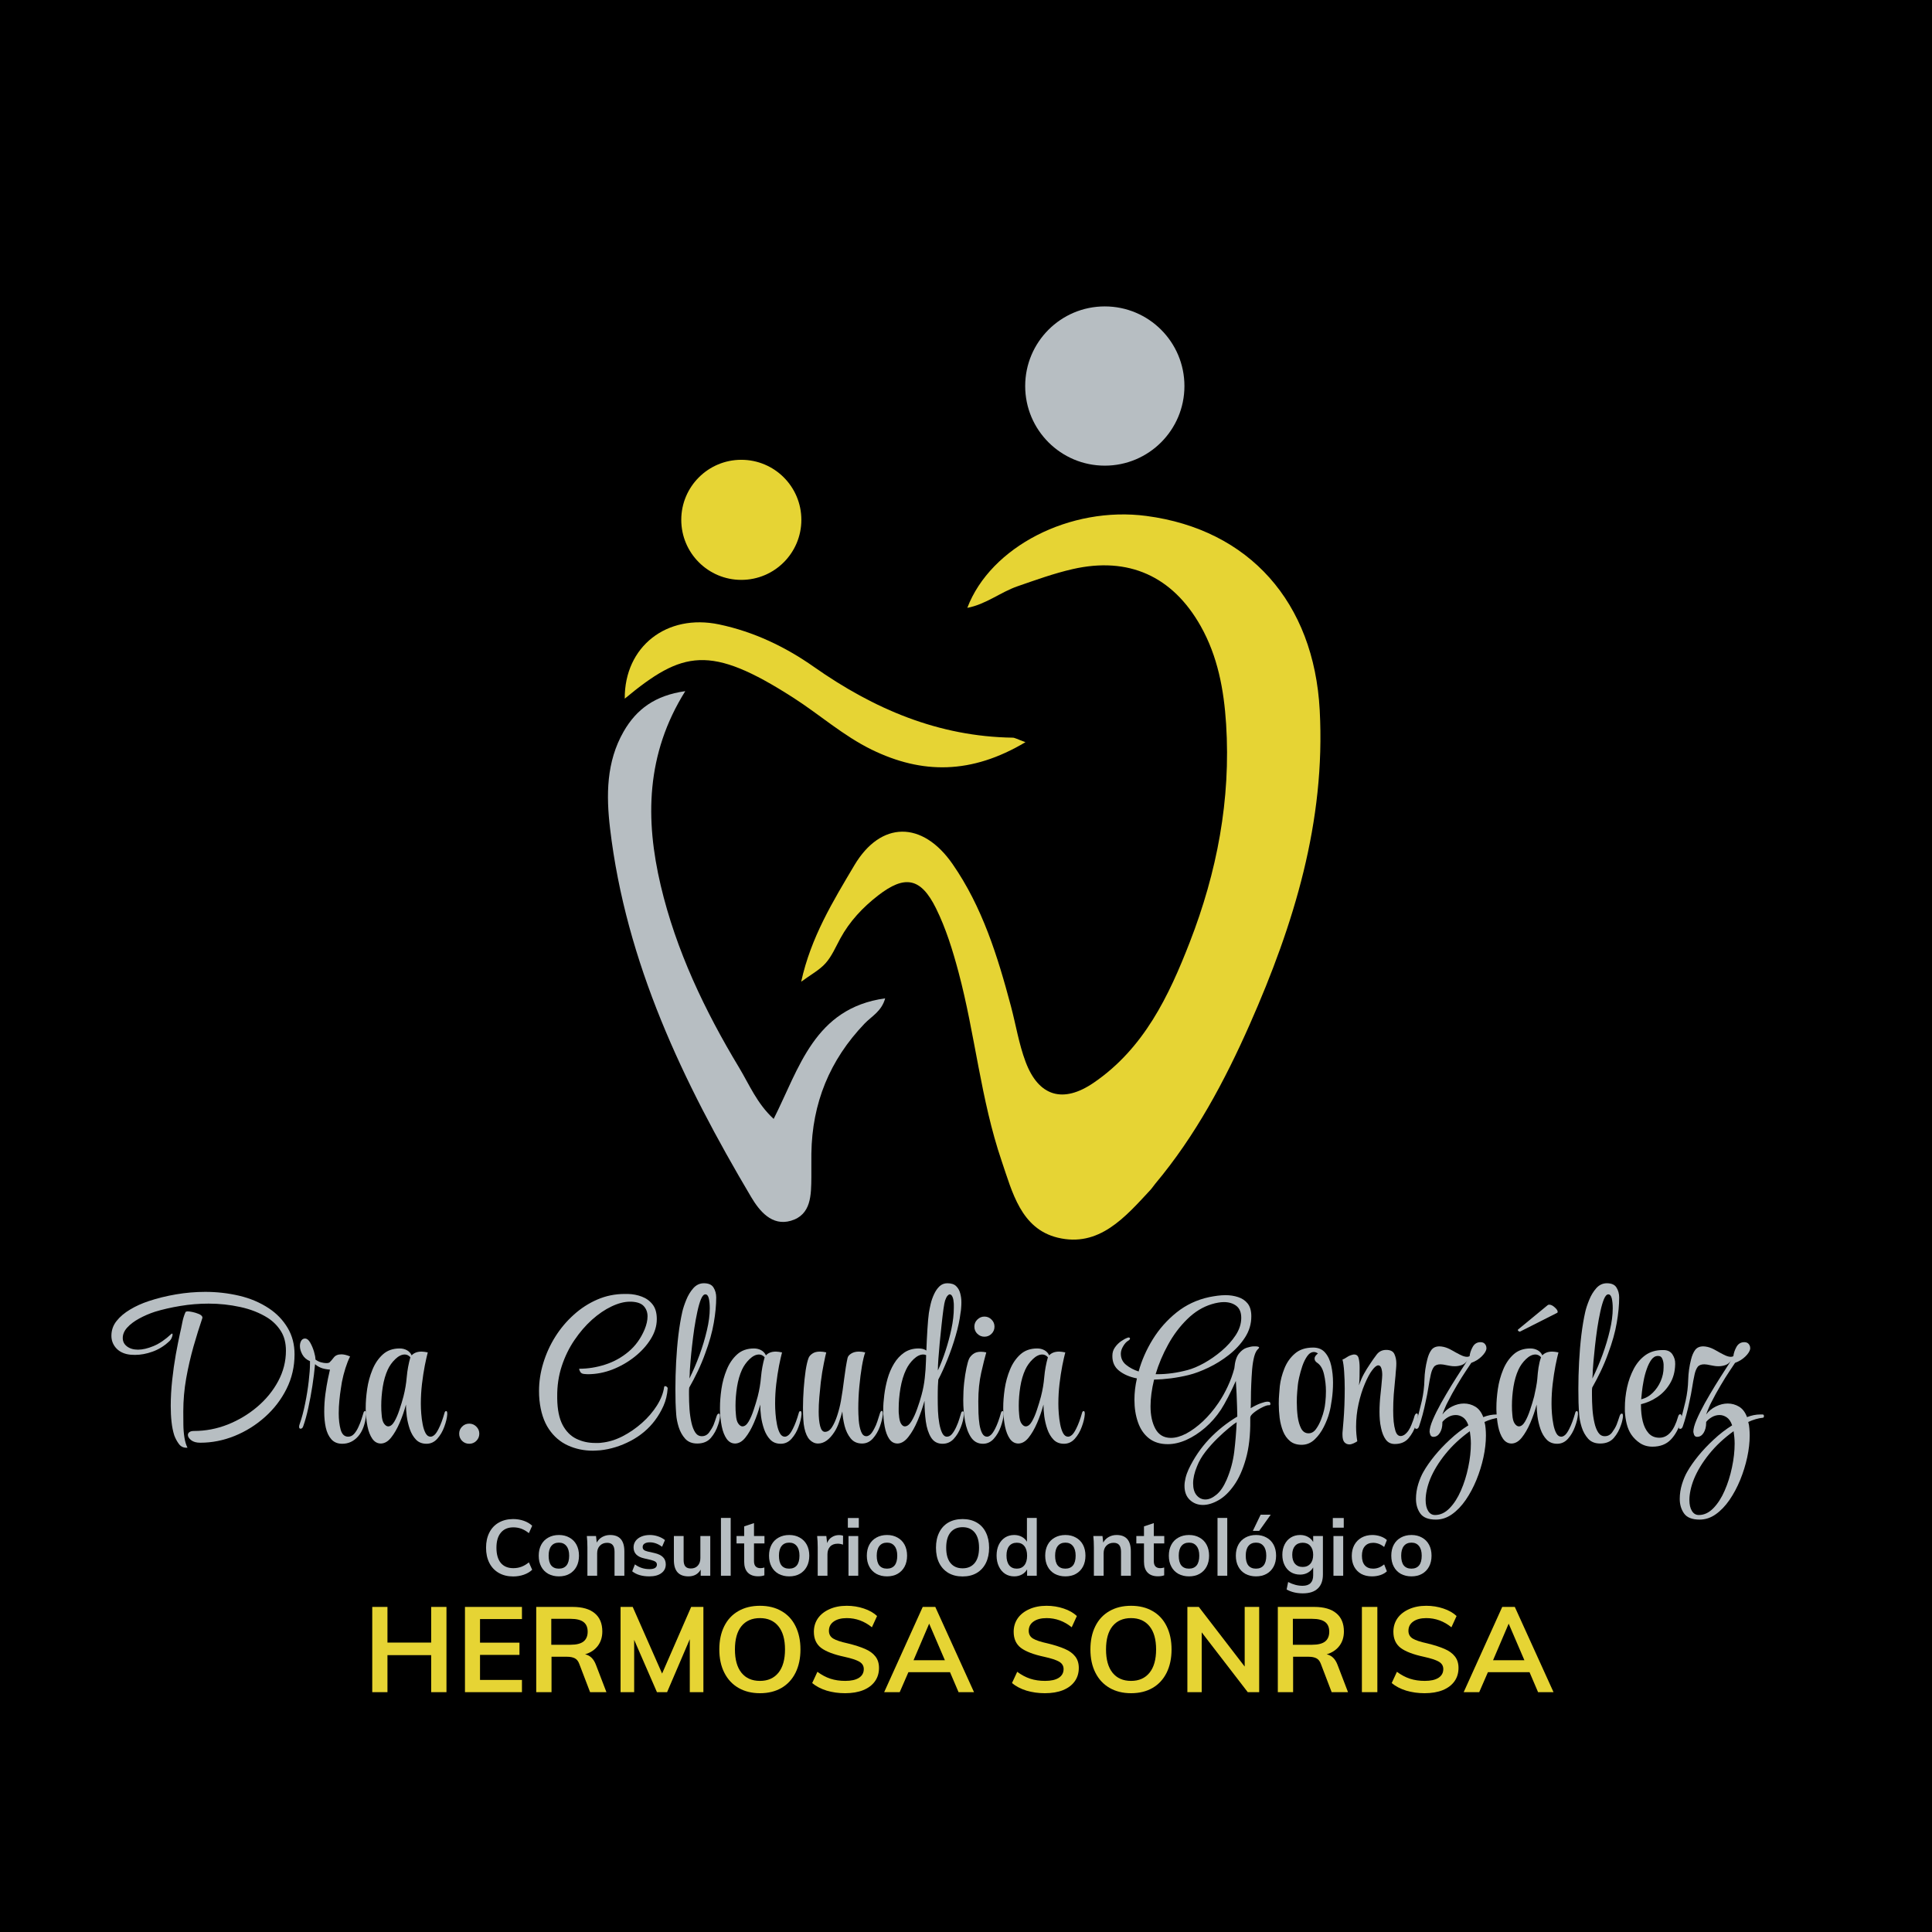 <svg version="1.0" preserveAspectRatio="xMidYMid meet" height="500" viewBox="0 0 375 375" zoomAndPan="magnify" width="500" xmlns:xlink="http://www.w3.org/1999/xlink" xmlns="http://www.w3.org/2000/svg"><defs><g></g><clipPath id="718111dce1"><path clip-rule="nonzero" d="M 198 59.473 L 230 59.473 L 230 91 L 198 91 Z M 198 59.473"></path></clipPath></defs><rect fill-opacity="1" height="450" y="-37.5" fill="#ffffff" width="450" x="-37.5"></rect><rect fill-opacity="1" height="450" y="-37.5" fill="#000000" width="450" x="-37.5"></rect><path fill-rule="evenodd" fill-opacity="1" d="M 150.168 217.18 C 146.918 214.191 145.441 210.516 143.457 207.219 C 136.781 196.141 131.227 184.5 128.246 171.879 C 125.227 159.07 125.344 146.391 133.012 134.152 C 127.172 134.973 123.551 137.637 121.051 141.984 C 117.656 147.895 117.656 154.391 118.41 160.789 C 121.5 186.914 132.582 210.047 145.785 232.32 C 147.418 235.074 149.828 238.031 153.512 236.949 C 157.496 235.781 157.445 231.918 157.484 228.469 C 157.504 226.945 157.465 225.418 157.488 223.891 C 157.625 214.133 161.039 205.75 167.816 198.676 C 169.156 197.273 171.121 196.309 171.809 193.777 C 158.07 195.684 155.141 207.336 150.168 217.18 Z M 150.168 217.18" fill="#b7bec2"></path><path fill-rule="evenodd" fill-opacity="1" d="M 256.156 137.852 C 255.039 116.902 242.488 102.785 222.52 100.145 C 207.746 98.191 192.273 106.098 187.754 117.984 C 191.367 117.305 194.191 114.938 197.52 113.789 C 201.039 112.574 204.566 111.293 208.188 110.465 C 219.043 107.984 227.574 111.828 233.043 121.508 C 236.367 127.402 237.562 133.883 237.988 140.543 C 238.922 155.195 236.207 169.312 230.938 182.871 C 226.875 193.332 222.035 203.496 212.289 210.156 C 206.348 214.223 201.602 212.852 199.066 206.094 C 197.762 202.629 197.18 198.895 196.219 195.293 C 193.641 185.609 190.672 176.047 184.895 167.715 C 179.047 159.277 170.961 159.305 165.824 167.961 C 161.691 174.93 157.395 181.918 155.508 190.551 C 157.375 189.176 159.07 188.285 160.254 186.949 C 161.465 185.582 162.211 183.797 163.102 182.16 C 164.918 178.824 167.457 176.125 170.43 173.82 C 175.598 169.809 178.711 170.305 181.672 176.293 C 183.602 180.191 184.918 184.457 186.047 188.684 C 189.281 200.793 190.355 213.41 194.414 225.332 C 196.484 231.406 198.172 238.48 205.273 240.223 C 213.312 242.191 218.383 236.254 223.289 230.969 C 223.633 230.598 223.906 230.16 224.23 229.77 C 232.035 220.453 237.703 209.844 242.582 198.816 C 251.156 179.422 257.312 159.449 256.156 137.852 Z M 256.156 137.852" fill="#e6d434"></path><path fill-rule="evenodd" fill-opacity="1" d="M 199.043 144.055 C 197.426 143.473 196.992 143.184 196.555 143.18 C 182.137 142.965 169.613 137.613 157.984 129.441 C 152.441 125.547 146.324 122.617 139.574 121.199 C 129.414 119.066 121.191 125.492 121.262 135.609 C 132.492 126.301 137.789 125.039 153.98 135.426 C 159.102 138.711 163.68 142.812 169.195 145.508 C 178.988 150.289 188.562 150.301 199.043 144.055 Z M 199.043 144.055" fill="#e6d434"></path><path fill-rule="evenodd" fill-opacity="1" d="M 155.543 100.898 C 155.543 107.336 150.324 112.555 143.887 112.555 C 137.449 112.555 132.234 107.336 132.234 100.898 C 132.234 94.461 137.449 89.246 143.887 89.246 C 150.324 89.246 155.543 94.461 155.543 100.898 Z M 155.543 100.898" fill="#e6d434"></path><g clip-path="url(#718111dce1)"><path fill-rule="evenodd" fill-opacity="1" d="M 229.898 74.93 C 229.898 83.465 222.977 90.383 214.441 90.383 C 205.906 90.383 198.988 83.465 198.988 74.93 C 198.988 66.391 205.906 59.473 214.441 59.473 C 222.977 59.473 229.898 66.391 229.898 74.93 Z M 229.898 74.93" fill="#b7bec2"></path></g><g fill-opacity="1" fill="#b7bec2"><g transform="translate(21.624, 280.031)"><g><path d="M 35.547 -17.156 C 35.547 -14.77 35.031 -12.539 34 -10.469 C 32.969 -8.395 31.57 -6.57 29.812 -5 C 28.051 -3.426 26.082 -2.195 23.906 -1.312 C 21.738 -0.438 19.52 0 17.25 0 C 16.488 0 15.895 -0.164 15.469 -0.5 C 15.051 -0.844 14.844 -1.176 14.844 -1.5 C 14.844 -1.719 14.938 -1.898 15.125 -2.047 C 15.32 -2.203 15.625 -2.281 16.031 -2.281 C 18.281 -2.281 20.461 -2.695 22.578 -3.531 C 24.691 -4.375 26.602 -5.52 28.312 -6.969 C 30.02 -8.426 31.375 -10.086 32.375 -11.953 C 33.375 -13.828 33.875 -15.797 33.875 -17.859 C 33.875 -19.367 33.547 -20.641 32.891 -21.672 C 32.242 -22.703 31.395 -23.555 30.344 -24.234 C 28.789 -25.211 27.008 -25.914 25 -26.344 C 23 -26.781 20.957 -27 18.875 -27 C 17 -27 15.164 -26.848 13.375 -26.547 C 11.594 -26.254 9.953 -25.879 8.453 -25.422 C 7.367 -25.066 6.344 -24.625 5.375 -24.094 C 4.414 -23.57 3.645 -22.988 3.062 -22.344 C 2.488 -21.707 2.203 -21.035 2.203 -20.328 C 2.203 -19.648 2.477 -19.102 3.031 -18.688 C 3.582 -18.27 4.297 -18.062 5.172 -18.062 C 6.055 -18.062 7.062 -18.297 8.188 -18.766 C 9.32 -19.242 10.469 -20.023 11.625 -21.109 C 11.688 -21.16 11.727 -21.188 11.75 -21.188 C 11.832 -21.188 11.875 -21.117 11.875 -20.984 C 11.875 -20.828 11.812 -20.609 11.688 -20.328 C 11.57 -20.055 11.391 -19.816 11.141 -19.609 C 10.191 -18.734 9.133 -18.086 7.969 -17.672 C 6.801 -17.254 5.676 -17.047 4.594 -17.047 C 4.32 -17.047 4.039 -17.055 3.75 -17.078 C 3.469 -17.109 3.207 -17.148 2.969 -17.203 C 2.051 -17.422 1.328 -17.852 0.797 -18.5 C 0.266 -19.156 0 -19.906 0 -20.75 C 0 -21.832 0.332 -22.789 1 -23.625 C 1.664 -24.469 2.547 -25.211 3.641 -25.859 C 4.734 -26.516 5.945 -27.062 7.281 -27.5 C 8.906 -28.039 10.66 -28.473 12.547 -28.797 C 14.43 -29.117 16.32 -29.281 18.219 -29.281 C 20.469 -29.281 22.66 -29.031 24.797 -28.531 C 26.941 -28.031 28.867 -27.211 30.578 -26.078 C 32.098 -25.066 33.305 -23.805 34.203 -22.297 C 35.098 -20.797 35.547 -19.082 35.547 -17.156 Z M 17.656 -24.406 L 17.656 -24.203 C 17.082 -22.516 16.508 -20.676 15.938 -18.688 C 15.375 -16.695 14.898 -14.633 14.516 -12.5 C 14.141 -10.375 13.953 -8.238 13.953 -6.094 L 13.953 -5.938 C 13.953 -5.176 13.957 -4.363 13.969 -3.5 C 13.977 -2.633 14.047 -1.805 14.172 -1.016 C 14.297 -0.234 14.492 0.426 14.766 0.969 L 14.641 0.969 C 13.992 1 13.477 0.754 13.094 0.234 C 12.719 -0.273 12.422 -0.828 12.203 -1.422 C 11.953 -2.211 11.773 -3.086 11.672 -4.047 C 11.566 -5.004 11.516 -6.031 11.516 -7.125 C 11.516 -8.75 11.609 -10.426 11.797 -12.156 C 11.984 -13.895 12.219 -15.551 12.5 -17.125 C 12.789 -18.695 13.055 -20.039 13.297 -21.156 C 13.461 -21.852 13.613 -22.562 13.75 -23.281 C 13.883 -24 14.086 -24.672 14.359 -25.297 C 14.379 -25.379 14.438 -25.43 14.531 -25.453 C 14.633 -25.484 14.723 -25.5 14.797 -25.5 C 14.992 -25.5 15.301 -25.457 15.719 -25.375 C 16.133 -25.289 16.539 -25.164 16.938 -25 C 17.332 -24.844 17.57 -24.645 17.656 -24.406 Z M 17.656 -24.406"></path></g></g></g><g fill-opacity="1" fill="#b7bec2"><g transform="translate(57.856, 280.031)"><g><path d="M 13.219 -5.688 L 13.219 -5.484 C 13.031 -3.617 12.508 -2.203 11.656 -1.234 C 10.801 -0.273 9.773 0.203 8.578 0.203 C 7.68 0.203 6.973 -0.086 6.453 -0.672 C 5.941 -1.254 5.582 -2.016 5.375 -2.953 C 5.176 -3.891 5.078 -4.898 5.078 -5.984 C 5.078 -7.148 5.148 -8.297 5.297 -9.422 C 5.453 -10.547 5.617 -11.539 5.797 -12.406 C 5.973 -13.27 6.102 -13.863 6.188 -14.188 C 5.426 -14.25 4.828 -14.375 4.391 -14.562 C 3.953 -14.75 3.586 -14.977 3.297 -15.25 C 3.18 -13.945 3.008 -12.551 2.781 -11.062 C 2.551 -9.57 2.285 -8.141 1.984 -6.766 C 1.691 -5.398 1.367 -4.227 1.016 -3.25 C 0.91 -2.895 0.734 -2.719 0.484 -2.719 C 0.297 -2.719 0.203 -2.844 0.203 -3.094 C 0.203 -3.145 0.207 -3.211 0.219 -3.297 C 0.238 -3.379 0.258 -3.457 0.281 -3.531 C 0.719 -4.781 1.082 -6.145 1.375 -7.625 C 1.676 -9.102 1.906 -10.531 2.062 -11.906 C 2.227 -13.289 2.312 -14.445 2.312 -15.375 L 2.312 -15.828 C 1.633 -16.117 1.141 -16.551 0.828 -17.125 C 0.516 -17.695 0.359 -18.238 0.359 -18.75 C 0.359 -19.125 0.43 -19.453 0.578 -19.734 C 0.734 -20.023 0.961 -20.188 1.266 -20.219 L 1.344 -20.219 C 1.719 -20.219 2.055 -19.953 2.359 -19.422 C 2.66 -18.891 2.906 -18.305 3.094 -17.672 C 3.281 -17.035 3.375 -16.523 3.375 -16.141 C 3.695 -15.898 4.055 -15.723 4.453 -15.609 C 4.848 -15.504 5.18 -15.453 5.453 -15.453 C 5.805 -15.453 6.035 -15.508 6.141 -15.625 C 6.359 -15.832 6.625 -16.141 6.938 -16.547 C 7.25 -16.953 7.742 -17.156 8.422 -17.156 C 8.879 -17.156 9.438 -17.02 10.094 -16.75 C 9.758 -16.07 9.457 -15.305 9.188 -14.453 C 8.914 -13.598 8.688 -12.695 8.5 -11.75 C 8.469 -11.531 8.398 -11.094 8.297 -10.438 C 8.191 -9.789 8.098 -9.047 8.016 -8.203 C 7.93 -7.367 7.891 -6.531 7.891 -5.688 C 7.891 -4.5 8.016 -3.445 8.266 -2.531 C 8.523 -1.625 9.008 -1.172 9.719 -1.172 C 10.156 -1.172 10.535 -1.348 10.859 -1.703 C 11.18 -2.055 11.461 -2.5 11.703 -3.031 C 11.953 -3.562 12.156 -4.078 12.312 -4.578 C 12.477 -5.078 12.602 -5.477 12.688 -5.781 C 12.738 -6.02 12.848 -6.141 13.016 -6.141 C 13.148 -6.141 13.219 -5.988 13.219 -5.688 Z M 13.219 -5.688"></path></g></g></g><g fill-opacity="1" fill="#b7bec2"><g transform="translate(70.218, 280.031)"><g><path d="M 16.594 -5.656 L 16.594 -5.484 C 16.539 -4.785 16.348 -3.988 16.016 -3.094 C 15.691 -2.195 15.238 -1.422 14.656 -0.766 C 14.07 -0.117 13.375 0.203 12.562 0.203 C 11.727 0.203 11.051 -0.062 10.531 -0.594 C 10.02 -1.125 9.617 -1.801 9.328 -2.625 C 9.047 -3.445 8.848 -4.285 8.734 -5.141 C 8.629 -5.992 8.578 -6.75 8.578 -7.406 C 8.254 -6.188 7.844 -5 7.344 -3.844 C 6.844 -2.688 6.289 -1.734 5.688 -0.984 C 5.094 -0.242 4.441 0.133 3.734 0.156 L 3.703 0.156 C 3.047 0.156 2.5 -0.145 2.062 -0.75 C 1.633 -1.363 1.316 -2.172 1.109 -3.172 C 0.91 -4.172 0.797 -5.254 0.766 -6.422 L 0.766 -6.828 C 0.766 -7.91 0.859 -9.109 1.047 -10.422 C 1.242 -11.742 1.586 -13 2.078 -14.188 C 2.566 -15.383 3.238 -16.367 4.094 -17.141 C 4.945 -17.91 6.035 -18.297 7.359 -18.297 C 7.879 -18.297 8.348 -18.18 8.766 -17.953 C 9.18 -17.723 9.488 -17.391 9.688 -16.953 C 9.875 -17.172 10.129 -17.348 10.453 -17.484 C 10.773 -17.617 11.164 -17.688 11.625 -17.688 C 11.789 -17.688 11.973 -17.672 12.172 -17.641 C 12.379 -17.617 12.594 -17.582 12.812 -17.531 C 12.645 -16.906 12.453 -16.051 12.234 -14.969 C 12.023 -13.883 11.844 -12.695 11.688 -11.406 C 11.539 -10.113 11.469 -8.859 11.469 -7.641 L 11.469 -7.484 C 11.469 -6.961 11.492 -6.348 11.547 -5.641 C 11.598 -4.941 11.691 -4.242 11.828 -3.547 C 11.961 -2.859 12.148 -2.289 12.391 -1.844 C 12.641 -1.395 12.957 -1.172 13.344 -1.172 L 13.375 -1.172 C 13.594 -1.172 13.832 -1.281 14.094 -1.5 C 14.352 -1.719 14.629 -2.125 14.922 -2.719 C 15.328 -3.508 15.707 -4.531 16.062 -5.781 C 16.113 -6.02 16.223 -6.141 16.391 -6.141 C 16.523 -6.141 16.594 -5.977 16.594 -5.656 Z M 9.438 -16.594 C 9.113 -16.945 8.75 -17.125 8.344 -17.125 C 7.738 -17.125 7.125 -16.82 6.5 -16.219 C 5.883 -15.625 5.398 -14.945 5.047 -14.188 C 4.609 -13.238 4.285 -12.129 4.078 -10.859 C 3.879 -9.586 3.781 -8.367 3.781 -7.203 C 3.781 -6.898 3.785 -6.598 3.797 -6.297 C 3.816 -6.004 3.836 -5.723 3.859 -5.453 C 3.91 -4.641 4.066 -4.055 4.328 -3.703 C 4.586 -3.348 4.852 -3.172 5.125 -3.172 C 5.562 -3.172 5.961 -3.484 6.328 -4.109 C 6.691 -4.734 7.02 -5.492 7.312 -6.391 C 7.613 -7.285 7.875 -8.148 8.094 -8.984 C 8.414 -10.234 8.629 -11.5 8.734 -12.781 C 8.848 -14.07 9.082 -15.344 9.438 -16.594 Z M 9.438 -16.594"></path></g></g></g><g fill-opacity="1" fill="#b7bec2"><g transform="translate(85.955, 280.031)"><g><path d="M 7.078 -1.75 C 7.078 -1.207 6.883 -0.742 6.5 -0.359 C 6.125 0.016 5.664 0.203 5.125 0.203 C 4.582 0.203 4.117 0.016 3.734 -0.359 C 3.359 -0.742 3.172 -1.207 3.172 -1.75 C 3.172 -2.289 3.359 -2.75 3.734 -3.125 C 4.117 -3.508 4.582 -3.703 5.125 -3.703 C 5.664 -3.703 6.125 -3.508 6.5 -3.125 C 6.883 -2.75 7.078 -2.289 7.078 -1.75 Z M 7.078 -1.75"></path></g></g></g><g fill-opacity="1" fill="#b7bec2"><g transform="translate(94.739, 280.031)"><g></g></g></g><g fill-opacity="1" fill="#b7bec2"><g transform="translate(103.156, 280.031)"><g><path d="M 26.438 -10.578 L 26.438 -10.531 C 26.352 -9.312 26.082 -8.188 25.625 -7.156 C 25.164 -6.125 24.609 -5.176 23.953 -4.312 C 22.734 -2.688 21.164 -1.367 19.25 -0.359 C 17.344 0.641 15.383 1.25 13.375 1.469 C 13.133 1.488 12.891 1.504 12.641 1.516 C 12.398 1.535 12.16 1.547 11.922 1.547 C 10.18 1.547 8.566 1.207 7.078 0.531 C 5.586 -0.145 4.352 -1.207 3.375 -2.656 C 2.395 -4.113 1.785 -5.992 1.547 -8.297 C 1.516 -8.598 1.492 -8.895 1.484 -9.188 C 1.473 -9.488 1.469 -9.773 1.469 -10.047 C 1.469 -11.859 1.742 -13.664 2.297 -15.469 C 2.848 -17.281 3.625 -18.984 4.625 -20.578 C 5.633 -22.18 6.832 -23.602 8.219 -24.844 C 9.602 -26.094 11.129 -27.078 12.797 -27.797 C 14.461 -28.516 16.227 -28.875 18.094 -28.875 L 18.703 -28.875 C 19.68 -28.852 20.598 -28.676 21.453 -28.344 C 22.305 -28.02 23 -27.508 23.531 -26.812 C 24.062 -26.125 24.328 -25.188 24.328 -24 C 24.328 -22.664 23.93 -21.367 23.141 -20.109 C 22.359 -18.848 21.316 -17.703 20.016 -16.672 C 18.711 -15.641 17.273 -14.816 15.703 -14.203 C 14.129 -13.598 12.539 -13.297 10.938 -13.297 C 10.832 -13.297 10.723 -13.301 10.609 -13.312 C 10.504 -13.332 10.383 -13.344 10.25 -13.344 C 9.895 -13.363 9.641 -13.492 9.484 -13.734 C 9.336 -13.984 9.266 -14.191 9.266 -14.359 C 10.973 -14.359 12.66 -14.629 14.328 -15.172 C 16.004 -15.711 17.508 -16.547 18.844 -17.672 C 20.188 -18.797 21.227 -20.238 21.969 -22 C 22.344 -22.926 22.531 -23.77 22.531 -24.531 C 22.531 -25.312 22.289 -25.969 21.812 -26.5 C 21.344 -27.031 20.539 -27.32 19.406 -27.375 L 19.109 -27.375 C 18.023 -27.375 16.836 -27.066 15.547 -26.453 C 14.266 -25.848 13 -24.988 11.75 -23.875 C 10.508 -22.758 9.375 -21.441 8.344 -19.922 C 7.312 -18.41 6.488 -16.723 5.875 -14.859 C 5.27 -13.004 4.977 -11.035 5 -8.953 L 5 -8.578 C 5.031 -6.441 5.375 -4.742 6.031 -3.484 C 6.695 -2.223 7.586 -1.316 8.703 -0.766 C 9.816 -0.223 11.035 0.047 12.359 0.047 C 12.578 0.047 12.785 0.047 12.984 0.047 C 13.191 0.047 13.391 0.031 13.578 0 C 14.941 -0.133 16.301 -0.547 17.656 -1.234 C 19.008 -1.93 20.27 -2.797 21.438 -3.828 C 22.602 -4.859 23.57 -5.984 24.344 -7.203 C 25.113 -8.422 25.582 -9.613 25.75 -10.781 C 25.77 -10.914 25.836 -10.984 25.953 -10.984 C 26.055 -10.984 26.16 -10.941 26.266 -10.859 C 26.379 -10.773 26.438 -10.68 26.438 -10.578 Z M 26.438 -10.578"></path></g></g></g><g fill-opacity="1" fill="#b7bec2"><g transform="translate(130.157, 280.031)"><g><path d="M 3.656 -12.453 C 4.363 -13.879 5.016 -15.398 5.609 -17.016 C 6.203 -18.629 6.68 -20.223 7.047 -21.797 C 7.422 -23.367 7.609 -24.797 7.609 -26.078 C 7.609 -26.859 7.547 -27.504 7.422 -28.016 C 7.297 -28.535 7.07 -28.797 6.75 -28.797 C 6.445 -28.797 6.164 -28.488 5.906 -27.875 C 5.656 -27.27 5.422 -26.461 5.203 -25.453 C 4.984 -24.453 4.785 -23.375 4.609 -22.219 C 4.441 -21.07 4.297 -19.938 4.172 -18.812 C 4.047 -17.688 3.945 -16.695 3.875 -15.844 C 3.812 -14.988 3.766 -14.367 3.734 -13.984 C 3.734 -13.828 3.727 -13.617 3.719 -13.359 C 3.707 -13.098 3.688 -12.797 3.656 -12.453 Z M 9.594 -5.203 L 9.594 -5.125 C 9.594 -4.938 9.555 -4.691 9.484 -4.391 C 9.422 -4.086 9.336 -3.789 9.234 -3.5 C 8.91 -2.5 8.438 -1.641 7.812 -0.922 C 7.188 -0.203 6.305 0.156 5.172 0.156 C 4.191 0.156 3.414 -0.148 2.844 -0.766 C 2.281 -1.391 1.859 -2.145 1.578 -3.031 C 1.305 -3.914 1.145 -4.734 1.094 -5.484 C 1.039 -6.223 1 -7.004 0.969 -7.828 C 0.945 -8.648 0.938 -9.523 0.938 -10.453 C 0.938 -12.129 0.984 -13.863 1.078 -15.656 C 1.172 -17.445 1.316 -19.188 1.516 -20.875 C 1.723 -22.57 1.977 -24.086 2.281 -25.422 C 2.438 -26.098 2.691 -26.867 3.047 -27.734 C 3.398 -28.609 3.859 -29.363 4.422 -30 C 4.992 -30.633 5.676 -30.953 6.469 -30.953 C 7.383 -30.953 8.008 -30.672 8.344 -30.109 C 8.688 -29.555 8.859 -28.914 8.859 -28.188 C 8.859 -26.719 8.703 -25.082 8.391 -23.281 C 8.086 -21.477 7.523 -19.477 6.703 -17.281 C 6.297 -16.145 5.816 -15 5.266 -13.844 C 4.711 -12.695 4.164 -11.648 3.625 -10.703 C 3.594 -10.484 3.578 -10.258 3.578 -10.031 C 3.578 -9.801 3.578 -9.578 3.578 -9.359 C 3.578 -8.43 3.609 -7.492 3.672 -6.547 C 3.742 -5.598 3.867 -4.723 4.047 -3.922 C 4.223 -3.117 4.473 -2.473 4.797 -1.984 C 5.117 -1.504 5.539 -1.266 6.062 -1.266 C 6.656 -1.266 7.133 -1.516 7.5 -2.016 C 7.863 -2.516 8.145 -2.992 8.344 -3.453 C 8.445 -3.703 8.547 -3.973 8.641 -4.266 C 8.734 -4.566 8.836 -4.879 8.953 -5.203 C 9.055 -5.504 9.203 -5.656 9.391 -5.656 C 9.523 -5.656 9.594 -5.504 9.594 -5.203 Z M 9.594 -5.203"></path></g></g></g><g fill-opacity="1" fill="#b7bec2"><g transform="translate(138.981, 280.031)"><g><path d="M 16.594 -5.656 L 16.594 -5.484 C 16.539 -4.785 16.348 -3.988 16.016 -3.094 C 15.691 -2.195 15.238 -1.422 14.656 -0.766 C 14.07 -0.117 13.375 0.203 12.562 0.203 C 11.727 0.203 11.051 -0.062 10.531 -0.594 C 10.02 -1.125 9.617 -1.801 9.328 -2.625 C 9.047 -3.445 8.848 -4.285 8.734 -5.141 C 8.629 -5.992 8.578 -6.75 8.578 -7.406 C 8.254 -6.188 7.844 -5 7.344 -3.844 C 6.844 -2.688 6.289 -1.734 5.688 -0.984 C 5.094 -0.242 4.441 0.133 3.734 0.156 L 3.703 0.156 C 3.047 0.156 2.5 -0.145 2.062 -0.75 C 1.633 -1.363 1.316 -2.172 1.109 -3.172 C 0.91 -4.172 0.797 -5.254 0.766 -6.422 L 0.766 -6.828 C 0.766 -7.91 0.859 -9.109 1.047 -10.422 C 1.242 -11.742 1.586 -13 2.078 -14.188 C 2.566 -15.383 3.238 -16.367 4.094 -17.141 C 4.945 -17.91 6.035 -18.297 7.359 -18.297 C 7.879 -18.297 8.348 -18.18 8.766 -17.953 C 9.18 -17.723 9.488 -17.391 9.688 -16.953 C 9.875 -17.172 10.129 -17.348 10.453 -17.484 C 10.773 -17.617 11.164 -17.688 11.625 -17.688 C 11.789 -17.688 11.973 -17.672 12.172 -17.641 C 12.379 -17.617 12.594 -17.582 12.812 -17.531 C 12.645 -16.906 12.453 -16.051 12.234 -14.969 C 12.023 -13.883 11.844 -12.695 11.688 -11.406 C 11.539 -10.113 11.469 -8.859 11.469 -7.641 L 11.469 -7.484 C 11.469 -6.961 11.492 -6.348 11.547 -5.641 C 11.598 -4.941 11.691 -4.242 11.828 -3.547 C 11.961 -2.859 12.148 -2.289 12.391 -1.844 C 12.641 -1.395 12.957 -1.172 13.344 -1.172 L 13.375 -1.172 C 13.594 -1.172 13.832 -1.281 14.094 -1.5 C 14.352 -1.719 14.629 -2.125 14.922 -2.719 C 15.328 -3.508 15.707 -4.531 16.062 -5.781 C 16.113 -6.02 16.223 -6.141 16.391 -6.141 C 16.523 -6.141 16.594 -5.977 16.594 -5.656 Z M 9.438 -16.594 C 9.113 -16.945 8.75 -17.125 8.344 -17.125 C 7.738 -17.125 7.125 -16.82 6.5 -16.219 C 5.883 -15.625 5.398 -14.945 5.047 -14.188 C 4.609 -13.238 4.285 -12.129 4.078 -10.859 C 3.879 -9.586 3.781 -8.367 3.781 -7.203 C 3.781 -6.898 3.785 -6.598 3.797 -6.297 C 3.816 -6.004 3.836 -5.723 3.859 -5.453 C 3.91 -4.641 4.066 -4.055 4.328 -3.703 C 4.586 -3.348 4.852 -3.172 5.125 -3.172 C 5.562 -3.172 5.961 -3.484 6.328 -4.109 C 6.691 -4.734 7.02 -5.492 7.312 -6.391 C 7.613 -7.285 7.875 -8.148 8.094 -8.984 C 8.414 -10.234 8.629 -11.5 8.734 -12.781 C 8.848 -14.07 9.082 -15.344 9.438 -16.594 Z M 9.438 -16.594"></path></g></g></g><g fill-opacity="1" fill="#b7bec2"><g transform="translate(154.718, 280.031)"><g><path d="M 16.641 -5.531 C 16.578 -4.82 16.383 -4.02 16.062 -3.125 C 15.738 -2.238 15.285 -1.469 14.703 -0.812 C 14.117 -0.164 13.422 0.156 12.609 0.156 C 11.68 0.156 10.945 -0.172 10.406 -0.828 C 9.863 -1.492 9.469 -2.305 9.219 -3.266 C 8.977 -4.234 8.832 -5.164 8.781 -6.062 C 8.594 -5.352 8.375 -4.645 8.125 -3.938 C 7.883 -3.238 7.586 -2.617 7.234 -2.078 C 6.266 -0.586 5.207 0.156 4.062 0.156 C 3.469 0.156 2.93 -0.082 2.453 -0.562 C 1.984 -1.051 1.641 -1.801 1.422 -2.812 C 1.316 -3.27 1.242 -3.848 1.203 -4.547 C 1.16 -5.254 1.141 -6.004 1.141 -6.797 C 1.141 -7.984 1.188 -9.211 1.281 -10.484 C 1.375 -11.766 1.5 -12.941 1.656 -14.016 C 1.82 -15.086 2.016 -15.906 2.234 -16.469 C 2.367 -16.789 2.617 -17.07 2.984 -17.312 C 3.348 -17.562 3.832 -17.688 4.438 -17.688 C 4.844 -17.688 5.25 -17.633 5.656 -17.531 C 5.57 -17.227 5.414 -16.52 5.188 -15.406 C 4.957 -14.301 4.758 -13.07 4.594 -11.719 C 4.488 -10.77 4.395 -9.801 4.312 -8.812 C 4.227 -7.82 4.188 -6.891 4.188 -6.016 C 4.188 -4.91 4.281 -3.984 4.469 -3.234 C 4.664 -2.484 4.977 -2.109 5.406 -2.109 C 5.926 -2.109 6.379 -2.41 6.766 -3.016 C 7.16 -3.629 7.504 -4.395 7.797 -5.312 C 8.098 -6.238 8.332 -7.164 8.5 -8.094 C 8.738 -9.445 8.953 -10.898 9.141 -12.453 C 9.336 -14.016 9.555 -15.352 9.797 -16.469 C 9.879 -16.789 10.117 -17.07 10.516 -17.312 C 10.91 -17.562 11.406 -17.688 12 -17.688 C 12.406 -17.688 12.812 -17.633 13.219 -17.531 C 13 -16.938 12.785 -16.039 12.578 -14.844 C 12.379 -13.656 12.211 -12.344 12.078 -10.906 C 11.941 -9.469 11.875 -8.039 11.875 -6.625 C 11.875 -5.926 11.906 -5.156 11.969 -4.312 C 12.039 -3.469 12.191 -2.75 12.422 -2.156 C 12.648 -1.562 12.984 -1.266 13.422 -1.266 L 13.469 -1.266 C 13.676 -1.266 13.91 -1.367 14.172 -1.578 C 14.43 -1.797 14.711 -2.207 15.016 -2.812 C 15.223 -3.188 15.41 -3.629 15.578 -4.141 C 15.742 -4.66 15.922 -5.219 16.109 -5.812 C 16.211 -6.062 16.32 -6.188 16.438 -6.188 C 16.57 -6.188 16.641 -6.02 16.641 -5.688 Z M 16.641 -5.531"></path></g></g></g><g fill-opacity="1" fill="#b7bec2"><g transform="translate(170.496, 280.031)"><g><path d="M 16.594 -5.656 L 16.594 -5.453 C 16.539 -4.723 16.344 -3.914 16 -3.031 C 15.664 -2.145 15.207 -1.383 14.625 -0.75 C 14.039 -0.113 13.316 0.203 12.453 0.203 C 11.473 0.203 10.727 -0.203 10.219 -1.016 C 9.719 -1.828 9.379 -2.867 9.203 -4.141 C 9.035 -5.422 8.953 -6.754 8.953 -8.141 C 8.598 -6.859 8.156 -5.582 7.625 -4.312 C 7.094 -3.039 6.492 -1.984 5.828 -1.141 C 5.172 -0.297 4.473 0.133 3.734 0.156 C 3.055 0.156 2.516 -0.141 2.109 -0.734 C 1.703 -1.328 1.406 -2.129 1.219 -3.141 C 1.031 -4.16 0.938 -5.254 0.938 -6.422 C 0.938 -7.266 1.004 -8.211 1.141 -9.266 C 1.273 -10.328 1.488 -11.383 1.781 -12.438 C 2.082 -13.5 2.5 -14.469 3.031 -15.344 C 3.562 -16.227 4.219 -16.941 5 -17.484 C 5.789 -18.023 6.727 -18.297 7.812 -18.297 C 8.438 -18.297 8.938 -18.16 9.312 -17.891 C 9.363 -19.328 9.43 -20.707 9.516 -22.031 C 9.598 -23.363 9.691 -24.41 9.797 -25.172 C 9.879 -25.691 9.992 -26.273 10.141 -26.922 C 10.297 -27.578 10.516 -28.207 10.797 -28.812 C 11.078 -29.426 11.426 -29.938 11.844 -30.344 C 12.27 -30.75 12.781 -30.953 13.375 -30.953 C 14.133 -30.953 14.703 -30.77 15.078 -30.406 C 15.461 -30.039 15.727 -29.578 15.875 -29.016 C 16.031 -28.461 16.109 -27.875 16.109 -27.25 C 16.109 -26.895 16.094 -26.535 16.062 -26.172 C 16.039 -25.805 16 -25.473 15.938 -25.172 C 15.781 -23.848 15.469 -22.383 15 -20.781 C 14.539 -19.188 14.004 -17.633 13.391 -16.125 C 12.785 -14.625 12.195 -13.332 11.625 -12.25 C 11.602 -12.051 11.578 -11.625 11.547 -10.969 C 11.523 -10.32 11.516 -9.566 11.516 -8.703 C 11.516 -7.891 11.531 -7.039 11.562 -6.156 C 11.602 -5.281 11.691 -4.469 11.828 -3.719 C 11.961 -2.977 12.145 -2.367 12.375 -1.891 C 12.613 -1.41 12.922 -1.172 13.297 -1.172 C 13.68 -1.172 14.02 -1.352 14.312 -1.719 C 14.613 -2.094 14.883 -2.551 15.125 -3.094 C 15.375 -3.633 15.57 -4.156 15.719 -4.656 C 15.863 -5.156 15.977 -5.531 16.062 -5.781 C 16.113 -5.988 16.223 -6.094 16.391 -6.094 C 16.523 -6.094 16.594 -5.945 16.594 -5.656 Z M 9.234 -15.859 L 9.266 -17 C 9.109 -17.082 8.922 -17.125 8.703 -17.125 C 8.109 -17.125 7.5 -16.832 6.875 -16.25 C 6.25 -15.664 5.75 -14.977 5.375 -14.188 C 4.883 -13.164 4.52 -11.961 4.281 -10.578 C 4.051 -9.191 3.938 -7.891 3.938 -6.672 C 3.938 -6.484 3.938 -6.281 3.938 -6.062 C 3.938 -5.844 3.953 -5.641 3.984 -5.453 C 4.035 -4.641 4.172 -4.055 4.391 -3.703 C 4.609 -3.348 4.852 -3.172 5.125 -3.172 C 5.582 -3.172 6.016 -3.504 6.422 -4.172 C 6.828 -4.836 7.195 -5.645 7.531 -6.594 C 7.875 -7.539 8.156 -8.43 8.375 -9.266 C 8.676 -10.359 8.883 -11.453 9 -12.547 C 9.125 -13.641 9.203 -14.742 9.234 -15.859 Z M 14.594 -27.375 C 14.57 -27.75 14.492 -28.078 14.359 -28.359 C 14.223 -28.648 14.047 -28.797 13.828 -28.797 C 13.723 -28.797 13.586 -28.707 13.422 -28.531 C 13.254 -28.352 13.094 -28.035 12.938 -27.578 C 12.852 -27.328 12.75 -26.773 12.625 -25.922 C 12.508 -25.066 12.391 -24.062 12.266 -22.906 C 12.141 -21.758 12.02 -20.598 11.906 -19.422 C 11.801 -18.242 11.711 -17.188 11.641 -16.25 C 11.578 -15.312 11.547 -14.656 11.547 -14.281 L 11.547 -14.031 C 12.066 -15.145 12.555 -16.398 13.016 -17.797 C 13.473 -19.191 13.859 -20.617 14.172 -22.078 C 14.484 -23.547 14.641 -24.914 14.641 -26.188 C 14.641 -26.406 14.641 -26.609 14.641 -26.797 C 14.641 -26.992 14.625 -27.188 14.594 -27.375 Z M 14.594 -27.375"></path></g></g></g><g fill-opacity="1" fill="#b7bec2"><g transform="translate(186.233, 280.031)"><g><path d="M 8.578 -5.656 L 8.578 -5.484 C 8.523 -4.785 8.336 -3.988 8.016 -3.094 C 7.691 -2.195 7.238 -1.422 6.656 -0.766 C 6.07 -0.117 5.375 0.203 4.562 0.203 C 3.582 0.203 2.812 -0.207 2.25 -1.031 C 1.695 -1.863 1.305 -2.922 1.078 -4.203 C 0.848 -5.492 0.734 -6.844 0.734 -8.25 C 0.734 -9.414 0.789 -10.547 0.906 -11.641 C 1.031 -12.742 1.18 -13.707 1.359 -14.531 C 1.535 -15.363 1.707 -15.957 1.875 -16.312 C 2.031 -16.633 2.289 -16.938 2.656 -17.219 C 3.031 -17.508 3.531 -17.656 4.156 -17.656 C 4.5 -17.656 4.848 -17.613 5.203 -17.531 C 4.93 -16.582 4.602 -15.266 4.219 -13.578 C 3.844 -11.898 3.656 -10.047 3.656 -8.016 C 3.656 -7.305 3.664 -6.551 3.688 -5.75 C 3.719 -4.957 3.785 -4.211 3.891 -3.516 C 4.004 -2.828 4.176 -2.266 4.406 -1.828 C 4.645 -1.391 4.953 -1.172 5.328 -1.172 L 5.375 -1.172 C 5.582 -1.172 5.816 -1.281 6.078 -1.5 C 6.336 -1.719 6.617 -2.125 6.922 -2.719 C 7.328 -3.508 7.703 -4.531 8.047 -5.781 C 8.109 -6.02 8.219 -6.141 8.375 -6.141 C 8.508 -6.141 8.578 -5.977 8.578 -5.656 Z M 6.797 -22.531 C 6.797 -21.988 6.602 -21.523 6.219 -21.141 C 5.844 -20.766 5.383 -20.578 4.844 -20.578 C 4.32 -20.578 3.863 -20.766 3.469 -21.141 C 3.082 -21.523 2.891 -21.988 2.891 -22.531 C 2.891 -23.07 3.082 -23.531 3.469 -23.906 C 3.863 -24.289 4.32 -24.484 4.844 -24.484 C 5.383 -24.484 5.844 -24.289 6.219 -23.906 C 6.602 -23.531 6.797 -23.07 6.797 -22.531 Z M 6.797 -22.531"></path></g></g></g><g fill-opacity="1" fill="#b7bec2"><g transform="translate(193.96, 280.031)"><g><path d="M 16.594 -5.656 L 16.594 -5.484 C 16.539 -4.785 16.348 -3.988 16.016 -3.094 C 15.691 -2.195 15.238 -1.422 14.656 -0.766 C 14.07 -0.117 13.375 0.203 12.562 0.203 C 11.727 0.203 11.051 -0.062 10.531 -0.594 C 10.02 -1.125 9.617 -1.801 9.328 -2.625 C 9.047 -3.445 8.848 -4.285 8.734 -5.141 C 8.629 -5.992 8.578 -6.75 8.578 -7.406 C 8.254 -6.188 7.844 -5 7.344 -3.844 C 6.844 -2.688 6.289 -1.734 5.688 -0.984 C 5.094 -0.242 4.441 0.133 3.734 0.156 L 3.703 0.156 C 3.047 0.156 2.5 -0.145 2.062 -0.75 C 1.633 -1.363 1.316 -2.172 1.109 -3.172 C 0.91 -4.172 0.797 -5.254 0.766 -6.422 L 0.766 -6.828 C 0.766 -7.91 0.859 -9.109 1.047 -10.422 C 1.242 -11.742 1.586 -13 2.078 -14.188 C 2.566 -15.383 3.238 -16.367 4.094 -17.141 C 4.945 -17.91 6.035 -18.297 7.359 -18.297 C 7.879 -18.297 8.348 -18.18 8.766 -17.953 C 9.18 -17.723 9.488 -17.391 9.688 -16.953 C 9.875 -17.172 10.129 -17.348 10.453 -17.484 C 10.773 -17.617 11.164 -17.688 11.625 -17.688 C 11.789 -17.688 11.973 -17.672 12.172 -17.641 C 12.379 -17.617 12.594 -17.582 12.812 -17.531 C 12.645 -16.906 12.453 -16.051 12.234 -14.969 C 12.023 -13.883 11.844 -12.695 11.688 -11.406 C 11.539 -10.113 11.469 -8.859 11.469 -7.641 L 11.469 -7.484 C 11.469 -6.961 11.492 -6.348 11.547 -5.641 C 11.598 -4.941 11.691 -4.242 11.828 -3.547 C 11.961 -2.859 12.148 -2.289 12.391 -1.844 C 12.641 -1.395 12.957 -1.172 13.344 -1.172 L 13.375 -1.172 C 13.594 -1.172 13.832 -1.281 14.094 -1.5 C 14.352 -1.719 14.629 -2.125 14.922 -2.719 C 15.328 -3.508 15.707 -4.531 16.062 -5.781 C 16.113 -6.02 16.223 -6.141 16.391 -6.141 C 16.523 -6.141 16.594 -5.977 16.594 -5.656 Z M 9.438 -16.594 C 9.113 -16.945 8.75 -17.125 8.344 -17.125 C 7.738 -17.125 7.125 -16.82 6.5 -16.219 C 5.883 -15.625 5.398 -14.945 5.047 -14.188 C 4.609 -13.238 4.285 -12.129 4.078 -10.859 C 3.879 -9.586 3.781 -8.367 3.781 -7.203 C 3.781 -6.898 3.785 -6.598 3.797 -6.297 C 3.816 -6.004 3.836 -5.723 3.859 -5.453 C 3.91 -4.641 4.066 -4.055 4.328 -3.703 C 4.586 -3.348 4.852 -3.172 5.125 -3.172 C 5.562 -3.172 5.961 -3.484 6.328 -4.109 C 6.691 -4.734 7.02 -5.492 7.312 -6.391 C 7.613 -7.285 7.875 -8.148 8.094 -8.984 C 8.414 -10.234 8.629 -11.5 8.734 -12.781 C 8.848 -14.07 9.082 -15.344 9.438 -16.594 Z M 9.438 -16.594"></path></g></g></g><g fill-opacity="1" fill="#b7bec2"><g transform="translate(209.697, 280.031)"><g></g></g></g><g fill-opacity="1" fill="#b7bec2"><g transform="translate(218.114, 280.031)"><g><path d="M 28.266 -7.281 L 28.109 -7.281 C 27.836 -7.281 27.414 -7.133 26.844 -6.844 C 26.27 -6.562 25.742 -6.227 25.266 -5.844 C 24.797 -5.469 24.562 -5.145 24.562 -4.875 L 24.562 -4.438 C 24.594 -1.477 24.305 1.047 23.703 3.141 C 23.109 5.242 22.344 6.953 21.406 8.266 C 20.477 9.586 19.477 10.551 18.406 11.156 C 17.332 11.77 16.32 12.078 15.375 12.078 C 14.375 12.078 13.523 11.75 12.828 11.094 C 12.141 10.445 11.797 9.539 11.797 8.375 C 11.797 7.914 11.863 7.406 12 6.844 C 12.133 6.289 12.336 5.719 12.609 5.125 C 13.641 2.957 14.953 1.023 16.547 -0.672 C 18.148 -2.367 19.984 -3.836 22.047 -5.078 C 22.047 -5.566 22.031 -6.203 22 -6.984 C 21.977 -7.773 21.945 -8.617 21.906 -9.516 C 21.863 -10.41 21.816 -11.238 21.766 -12 C 21.297 -10.938 20.789 -9.883 20.25 -8.844 C 19.707 -7.801 19.25 -6.992 18.875 -6.422 C 17.977 -5.066 16.945 -3.891 15.781 -2.891 C 14.613 -1.891 13.406 -1.109 12.156 -0.547 C 10.914 0.004 9.711 0.281 8.547 0.281 C 7.078 0.281 5.859 -0.098 4.891 -0.859 C 3.93 -1.617 3.223 -2.656 2.766 -3.969 C 2.305 -5.281 2.078 -6.738 2.078 -8.344 C 2.078 -9.695 2.238 -11.078 2.562 -12.484 C 1.176 -12.754 0.031 -13.242 -0.875 -13.953 C -1.781 -14.66 -2.223 -15.633 -2.203 -16.875 C -2.203 -17.5 -2.035 -18.039 -1.703 -18.5 C -1.379 -18.969 -0.988 -19.363 -0.531 -19.688 C -0.07 -20.008 0.348 -20.238 0.734 -20.375 C 0.785 -20.406 0.852 -20.422 0.938 -20.422 C 1.125 -20.422 1.219 -20.352 1.219 -20.219 C 1.219 -20.082 1.109 -19.945 0.891 -19.812 C 0.535 -19.613 0.207 -19.258 -0.094 -18.75 C -0.406 -18.238 -0.562 -17.75 -0.562 -17.281 C -0.562 -16.383 -0.219 -15.66 0.469 -15.109 C 1.156 -14.555 1.961 -14.129 2.891 -13.828 C 3.484 -15.973 4.395 -18.047 5.625 -20.047 C 6.863 -22.055 8.406 -23.801 10.25 -25.281 C 12.094 -26.758 14.207 -27.754 16.594 -28.266 C 17.102 -28.367 17.629 -28.457 18.172 -28.531 C 18.723 -28.602 19.254 -28.641 19.766 -28.641 C 20.629 -28.641 21.441 -28.516 22.203 -28.266 C 22.961 -28.023 23.578 -27.613 24.047 -27.031 C 24.523 -26.445 24.766 -25.613 24.766 -24.531 C 24.766 -23.062 24.359 -21.695 23.547 -20.438 C 22.734 -19.176 21.695 -18.051 20.438 -17.062 C 19.176 -16.07 17.848 -15.242 16.453 -14.578 C 15.055 -13.91 13.773 -13.43 12.609 -13.141 C 11.492 -12.867 10.352 -12.656 9.188 -12.5 C 8.02 -12.352 6.922 -12.27 5.891 -12.25 C 5.43 -10.344 5.203 -8.617 5.203 -7.078 C 5.203 -5.316 5.52 -3.852 6.156 -2.688 C 6.801 -1.52 7.801 -0.938 9.156 -0.938 C 10.07 -0.938 11.066 -1.219 12.141 -1.781 C 13.211 -2.352 14.289 -3.145 15.375 -4.156 C 16.457 -5.176 17.461 -6.367 18.391 -7.734 C 19.066 -8.734 19.664 -9.797 20.188 -10.922 C 20.719 -12.047 21.145 -13.219 21.469 -14.438 C 21.582 -15.738 21.875 -16.688 22.344 -17.281 C 22.82 -17.883 23.336 -18.27 23.891 -18.438 C 24.453 -18.613 24.906 -18.703 25.25 -18.703 L 25.656 -18.703 C 26.07 -18.68 26.281 -18.602 26.281 -18.469 C 26.281 -18.414 26.223 -18.332 26.109 -18.219 C 25.785 -17.945 25.523 -17.453 25.328 -16.734 C 25.141 -16.016 25.004 -15.172 24.922 -14.203 C 24.848 -13.242 24.789 -12.27 24.75 -11.281 C 24.707 -10.289 24.688 -9.391 24.688 -8.578 C 24.688 -7.766 24.672 -7.141 24.641 -6.703 C 25.379 -7.141 26.031 -7.457 26.594 -7.656 C 27.164 -7.863 27.602 -7.969 27.906 -7.969 C 28.039 -7.969 28.133 -7.957 28.188 -7.938 C 28.375 -7.906 28.469 -7.77 28.469 -7.531 C 28.469 -7.363 28.398 -7.281 28.266 -7.281 Z M 6.188 -13.297 L 6.547 -13.297 C 8.422 -13.297 10.375 -13.566 12.406 -14.109 C 13.352 -14.359 14.414 -14.805 15.594 -15.453 C 16.77 -16.109 17.906 -16.898 19 -17.828 C 20.102 -18.766 21.016 -19.781 21.734 -20.875 C 22.453 -21.977 22.812 -23.098 22.812 -24.234 C 22.812 -25.297 22.492 -26.07 21.859 -26.562 C 21.223 -27.051 20.414 -27.297 19.438 -27.297 C 19.082 -27.297 18.707 -27.258 18.312 -27.188 C 17.926 -27.125 17.516 -27.023 17.078 -26.891 C 15.348 -26.367 13.766 -25.398 12.328 -23.984 C 10.891 -22.578 9.656 -20.938 8.625 -19.062 C 7.594 -17.195 6.781 -15.273 6.188 -13.297 Z M 21.922 -3.984 C 21.598 -3.797 21.098 -3.422 20.422 -2.859 C 19.742 -2.305 18.992 -1.629 18.172 -0.828 C 17.359 -0.035 16.594 0.816 15.875 1.734 C 15.156 2.66 14.609 3.602 14.234 4.562 C 13.723 5.781 13.469 6.891 13.469 7.891 C 13.469 8.891 13.695 9.66 14.156 10.203 C 14.613 10.742 15.18 11.016 15.859 11.016 C 16.535 11.016 17.242 10.707 17.984 10.094 C 18.734 9.488 19.395 8.523 19.969 7.203 C 20.727 5.441 21.223 3.617 21.453 1.734 C 21.68 -0.148 21.836 -2.055 21.922 -3.984 Z M 21.922 -3.984"></path></g></g></g><g fill-opacity="1" fill="#b7bec2"><g transform="translate(247.067, 280.031)"><g><path d="M 9.922 -6.297 C 10.035 -6.734 10.125 -7.273 10.188 -7.922 C 10.258 -8.578 10.297 -9.27 10.297 -10 C 10.297 -11.113 10.172 -12.207 9.922 -13.281 C 9.68 -14.352 9.234 -15.102 8.578 -15.531 C 8.254 -15.75 8.094 -16.008 8.094 -16.312 C 8.094 -16.531 8.172 -16.734 8.328 -16.922 C 8.492 -17.109 8.633 -17.242 8.75 -17.328 C 8.477 -17.516 8.219 -17.609 7.969 -17.609 C 7.477 -17.609 7.039 -17.336 6.656 -16.797 C 6.281 -16.254 5.961 -15.602 5.703 -14.844 C 5.453 -14.082 5.25 -13.352 5.094 -12.656 C 4.945 -11.969 4.863 -11.488 4.844 -11.219 C 4.812 -10.926 4.77 -10.473 4.719 -9.859 C 4.664 -9.254 4.641 -8.582 4.641 -7.844 C 4.641 -6.926 4.695 -6.004 4.812 -5.078 C 4.938 -4.16 5.16 -3.391 5.484 -2.766 C 5.816 -2.141 6.297 -1.828 6.922 -1.828 C 7.484 -1.828 7.961 -2.098 8.359 -2.641 C 8.754 -3.18 9.086 -3.805 9.359 -4.516 C 9.629 -5.223 9.816 -5.816 9.922 -6.297 Z M 10.938 -5.781 C 10.719 -4.938 10.363 -4.031 9.875 -3.062 C 9.395 -2.102 8.797 -1.285 8.078 -0.609 C 7.359 0.066 6.523 0.406 5.578 0.406 C 4.648 0.406 3.895 0.16 3.312 -0.328 C 2.727 -0.816 2.281 -1.453 1.969 -2.234 C 1.656 -3.023 1.438 -3.883 1.312 -4.812 C 1.195 -5.75 1.141 -6.664 1.141 -7.562 C 1.141 -8.238 1.164 -8.867 1.219 -9.453 C 1.27 -10.035 1.312 -10.547 1.344 -10.984 C 1.477 -12.117 1.773 -13.258 2.234 -14.406 C 2.691 -15.562 3.367 -16.523 4.266 -17.297 C 5.16 -18.078 6.344 -18.469 7.812 -18.469 C 8.812 -18.469 9.586 -18.141 10.141 -17.484 C 10.703 -16.836 11.098 -15.988 11.328 -14.938 C 11.555 -13.895 11.672 -12.805 11.672 -11.672 C 11.672 -10.535 11.594 -9.43 11.438 -8.359 C 11.289 -7.285 11.125 -6.426 10.938 -5.781 Z M 10.938 -5.781"></path></g></g></g><g fill-opacity="1" fill="#b7bec2"><g transform="translate(259.714, 280.031)"><g><path d="M 15.5 -5.281 L 15.5 -5.125 C 15.5 -4.938 15.461 -4.691 15.391 -4.391 C 15.328 -4.086 15.238 -3.789 15.125 -3.5 C 14.801 -2.5 14.32 -1.625 13.688 -0.875 C 13.051 -0.125 12.16 0.25 11.016 0.25 C 10.266 0.25 9.676 -0.039 9.25 -0.625 C 8.832 -1.207 8.531 -1.961 8.344 -2.891 C 8.227 -3.398 8.148 -3.91 8.109 -4.422 C 8.066 -4.941 8.047 -5.461 8.047 -5.984 C 8.047 -7.086 8.109 -8.195 8.234 -9.312 C 8.359 -10.426 8.461 -11.508 8.547 -12.562 C 8.547 -12.676 8.551 -12.781 8.562 -12.875 C 8.57 -12.969 8.578 -13.055 8.578 -13.141 C 8.578 -13.68 8.516 -14.129 8.391 -14.484 C 8.273 -14.836 8.082 -15.016 7.812 -15.016 C 7.488 -15.016 7.094 -14.703 6.625 -14.078 C 6.164 -13.473 5.691 -12.594 5.203 -11.438 C 4.711 -10.289 4.305 -8.992 3.984 -7.547 C 3.66 -6.098 3.5 -4.613 3.5 -3.094 C 3.5 -2.164 3.578 -1.227 3.734 -0.281 C 3.547 -0.145 3.301 -0.008 3 0.125 C 2.707 0.258 2.441 0.328 2.203 0.328 C 1.816 0.328 1.492 0.188 1.234 -0.094 C 0.984 -0.383 0.859 -0.867 0.859 -1.547 C 0.859 -1.648 0.859 -1.766 0.859 -1.891 C 0.859 -2.016 0.867 -2.145 0.891 -2.281 C 0.941 -2.77 1 -3.445 1.062 -4.312 C 1.133 -5.176 1.191 -6.148 1.234 -7.234 C 1.273 -8.316 1.297 -9.406 1.297 -10.5 C 1.297 -11.633 1.258 -12.707 1.188 -13.719 C 1.125 -14.738 1.016 -15.547 0.859 -16.141 C 1.066 -16.203 1.348 -16.352 1.703 -16.594 C 2.055 -16.832 2.426 -16.992 2.812 -17.078 C 2.883 -17.109 2.988 -17.125 3.125 -17.125 C 3.594 -17.125 3.883 -16.879 4 -16.391 C 4.125 -15.898 4.188 -15.301 4.188 -14.594 C 4.188 -14.113 4.18 -13.539 4.172 -12.875 C 4.16 -12.207 4.125 -11.629 4.062 -11.141 C 4.363 -12.016 4.691 -12.77 5.047 -13.406 C 5.398 -14.039 5.781 -14.656 6.188 -15.25 C 6.594 -15.875 7.023 -16.488 7.484 -17.094 C 7.941 -17.707 8.566 -18.016 9.359 -18.016 C 10.172 -18.016 10.695 -17.742 10.938 -17.203 C 11.188 -16.66 11.312 -16.066 11.312 -15.422 C 11.312 -15.066 11.297 -14.734 11.266 -14.422 C 11.234 -14.109 11.207 -13.816 11.188 -13.547 C 11.188 -13.359 11.145 -12.875 11.062 -12.094 C 10.977 -11.32 10.895 -10.414 10.812 -9.375 C 10.738 -8.332 10.703 -7.281 10.703 -6.219 C 10.703 -5.457 10.734 -4.742 10.797 -4.078 C 10.867 -3.422 10.973 -2.863 11.109 -2.406 C 11.316 -1.664 11.664 -1.297 12.156 -1.297 C 12.375 -1.297 12.617 -1.379 12.891 -1.547 C 13.191 -1.766 13.457 -2.047 13.688 -2.391 C 13.914 -2.742 14.098 -3.098 14.234 -3.453 C 14.336 -3.703 14.441 -3.973 14.547 -4.266 C 14.66 -4.566 14.758 -4.879 14.844 -5.203 C 14.957 -5.523 15.109 -5.688 15.297 -5.688 C 15.43 -5.688 15.5 -5.551 15.5 -5.281 Z M 15.5 -5.281"></path></g></g></g><g fill-opacity="1" fill="#b7bec2"><g transform="translate(274.434, 280.031)"><g><path d="M 16.516 -4.844 C 15.648 -4.758 14.711 -4.488 13.703 -4.031 C 13.816 -3.645 13.891 -3.223 13.922 -2.766 C 13.961 -2.305 13.984 -1.848 13.984 -1.391 C 13.984 -0.055 13.82 1.352 13.5 2.844 C 13.176 4.332 12.723 5.789 12.141 7.219 C 11.555 8.645 10.863 9.941 10.062 11.109 C 9.258 12.273 8.367 13.203 7.391 13.891 C 6.422 14.578 5.379 14.922 4.266 14.922 C 2.805 14.922 1.797 14.52 1.234 13.719 C 0.68 12.926 0.406 11.988 0.406 10.906 C 0.406 9.945 0.551 8.988 0.844 8.031 C 1.145 7.07 1.488 6.266 1.875 5.609 C 2.414 4.66 3.125 3.645 4 2.562 C 4.883 1.477 5.891 0.414 7.016 -0.625 C 8.141 -1.676 9.328 -2.594 10.578 -3.375 C 10.328 -4.102 9.977 -4.617 9.531 -4.922 C 9.082 -5.223 8.617 -5.375 8.141 -5.375 C 7.617 -5.375 7.129 -5.242 6.672 -4.984 C 6.211 -4.723 5.832 -4.406 5.531 -4.031 L 5.531 -3.828 C 5.531 -3.086 5.367 -2.453 5.047 -1.922 C 4.723 -1.398 4.301 -1.141 3.781 -1.141 C 3.406 -1.141 3.176 -1.383 3.094 -1.875 C 3.094 -1.926 3.082 -1.973 3.062 -2.016 C 3.051 -2.055 3.047 -2.102 3.047 -2.156 C 3.047 -2.695 3.254 -3.461 3.672 -4.453 C 4.098 -5.441 4.633 -6.52 5.281 -7.688 C 5.938 -8.852 6.609 -10 7.297 -11.125 C 7.992 -12.25 8.625 -13.242 9.188 -14.109 C 9.758 -14.984 10.156 -15.609 10.375 -15.984 C 10.102 -15.547 9.742 -15.242 9.297 -15.078 C 8.848 -14.922 8.395 -14.844 7.938 -14.844 C 7.602 -14.844 7.301 -14.867 7.031 -14.922 C 6.758 -14.984 6.531 -15.023 6.344 -15.047 C 6.125 -15.098 5.91 -15.141 5.703 -15.172 C 5.504 -15.203 5.328 -15.219 5.172 -15.219 C 4.566 -15.219 4.133 -15.047 3.875 -14.703 C 3.625 -14.359 3.43 -13.891 3.297 -13.297 C 3.109 -12.453 2.945 -11.586 2.812 -10.703 C 2.676 -9.828 2.508 -8.957 2.312 -8.094 C 2.125 -7.164 1.914 -6.273 1.688 -5.422 C 1.457 -4.578 1.234 -3.844 1.016 -3.219 C 0.91 -2.863 0.734 -2.688 0.484 -2.688 C 0.297 -2.688 0.203 -2.805 0.203 -3.047 C 0.203 -3.098 0.207 -3.164 0.219 -3.25 C 0.238 -3.332 0.258 -3.414 0.281 -3.5 C 0.531 -4.207 0.754 -4.953 0.953 -5.734 C 1.16 -6.523 1.359 -7.328 1.547 -8.141 C 1.848 -9.492 2.016 -10.848 2.047 -12.203 C 2.086 -13.555 2.273 -14.883 2.609 -16.188 C 2.797 -16.945 3.062 -17.555 3.406 -18.016 C 3.758 -18.473 4.281 -18.703 4.969 -18.703 C 5.207 -18.703 5.488 -18.664 5.812 -18.594 C 6.301 -18.477 6.816 -18.266 7.359 -17.953 C 7.898 -17.641 8.438 -17.348 8.969 -17.078 C 9.5 -16.805 9.953 -16.672 10.328 -16.672 C 10.492 -16.672 10.656 -16.711 10.812 -16.797 C 10.875 -17.367 11.07 -17.961 11.406 -18.578 C 11.75 -19.203 12.258 -19.516 12.938 -19.516 C 13.312 -19.516 13.594 -19.398 13.781 -19.172 C 13.977 -18.941 14.078 -18.68 14.078 -18.391 L 14.078 -18.188 C 13.992 -17.75 13.68 -17.266 13.141 -16.734 C 12.598 -16.203 11.93 -15.789 11.141 -15.5 C 10.953 -15.195 10.598 -14.664 10.078 -13.906 C 9.566 -13.145 8.992 -12.227 8.359 -11.156 C 7.723 -10.094 7.102 -8.961 6.5 -7.766 C 6.395 -7.578 6.25 -7.266 6.062 -6.828 C 5.875 -6.398 5.695 -5.953 5.531 -5.484 C 6.039 -6.16 6.676 -6.68 7.438 -7.047 C 8.195 -7.422 8.957 -7.609 9.719 -7.609 C 10.508 -7.609 11.242 -7.406 11.922 -7 C 12.598 -6.594 13.113 -5.914 13.469 -4.969 C 14.332 -5.312 15.195 -5.484 16.062 -5.484 L 16.469 -5.484 C 16.656 -5.484 16.75 -5.379 16.75 -5.172 C 16.75 -4.953 16.672 -4.844 16.516 -4.844 Z M 10.859 -2.234 C 9.016 -0.91 7.438 0.562 6.125 2.188 C 4.812 3.82 3.828 5.438 3.172 7.031 C 2.867 7.789 2.645 8.516 2.5 9.203 C 2.352 9.898 2.281 10.535 2.281 11.109 C 2.281 12.004 2.441 12.711 2.766 13.234 C 3.086 13.766 3.535 14.031 4.109 14.031 C 5.141 14.031 6.082 13.586 6.938 12.703 C 7.789 11.828 8.52 10.691 9.125 9.297 C 9.738 7.898 10.211 6.395 10.547 4.781 C 10.891 3.164 11.062 1.625 11.062 0.156 C 11.062 -0.27 11.039 -0.688 11 -1.094 C 10.957 -1.5 10.91 -1.879 10.859 -2.234 Z M 10.859 -2.234"></path></g></g></g><g fill-opacity="1" fill="#b7bec2"><g transform="translate(289.684, 280.031)"><g><path d="M 16.594 -5.656 L 16.594 -5.484 C 16.539 -4.785 16.348 -3.988 16.016 -3.094 C 15.691 -2.195 15.238 -1.422 14.656 -0.766 C 14.07 -0.117 13.375 0.203 12.562 0.203 C 11.727 0.203 11.051 -0.062 10.531 -0.594 C 10.02 -1.125 9.617 -1.801 9.328 -2.625 C 9.047 -3.445 8.848 -4.285 8.734 -5.141 C 8.629 -5.992 8.578 -6.75 8.578 -7.406 C 8.254 -6.188 7.844 -5 7.344 -3.844 C 6.844 -2.688 6.289 -1.734 5.688 -0.984 C 5.094 -0.242 4.441 0.133 3.734 0.156 L 3.703 0.156 C 3.047 0.156 2.5 -0.145 2.062 -0.75 C 1.633 -1.363 1.316 -2.172 1.109 -3.172 C 0.91 -4.172 0.797 -5.254 0.766 -6.422 L 0.766 -6.828 C 0.766 -7.91 0.859 -9.109 1.047 -10.422 C 1.242 -11.742 1.586 -13 2.078 -14.188 C 2.566 -15.383 3.238 -16.367 4.094 -17.141 C 4.945 -17.91 6.035 -18.297 7.359 -18.297 C 7.879 -18.297 8.348 -18.18 8.766 -17.953 C 9.18 -17.723 9.488 -17.391 9.688 -16.953 C 9.875 -17.172 10.129 -17.348 10.453 -17.484 C 10.773 -17.617 11.164 -17.688 11.625 -17.688 C 11.789 -17.688 11.973 -17.672 12.172 -17.641 C 12.379 -17.617 12.594 -17.582 12.812 -17.531 C 12.645 -16.906 12.453 -16.051 12.234 -14.969 C 12.023 -13.883 11.844 -12.695 11.688 -11.406 C 11.539 -10.113 11.469 -8.859 11.469 -7.641 L 11.469 -7.484 C 11.469 -6.961 11.492 -6.348 11.547 -5.641 C 11.598 -4.941 11.691 -4.242 11.828 -3.547 C 11.961 -2.859 12.148 -2.289 12.391 -1.844 C 12.641 -1.395 12.957 -1.172 13.344 -1.172 L 13.375 -1.172 C 13.594 -1.172 13.832 -1.281 14.094 -1.5 C 14.352 -1.719 14.629 -2.125 14.922 -2.719 C 15.328 -3.508 15.707 -4.531 16.062 -5.781 C 16.113 -6.02 16.223 -6.141 16.391 -6.141 C 16.523 -6.141 16.594 -5.977 16.594 -5.656 Z M 9.438 -16.594 C 9.113 -16.945 8.75 -17.125 8.344 -17.125 C 7.738 -17.125 7.125 -16.82 6.5 -16.219 C 5.883 -15.625 5.398 -14.945 5.047 -14.188 C 4.609 -13.238 4.285 -12.129 4.078 -10.859 C 3.879 -9.586 3.781 -8.367 3.781 -7.203 C 3.781 -6.898 3.785 -6.598 3.797 -6.297 C 3.816 -6.004 3.836 -5.723 3.859 -5.453 C 3.91 -4.641 4.066 -4.055 4.328 -3.703 C 4.586 -3.348 4.852 -3.172 5.125 -3.172 C 5.562 -3.172 5.961 -3.484 6.328 -4.109 C 6.691 -4.734 7.02 -5.492 7.312 -6.391 C 7.613 -7.285 7.875 -8.148 8.094 -8.984 C 8.195 -9.422 8.316 -9.988 8.453 -10.688 C 8.586 -11.395 8.672 -11.953 8.703 -12.359 C 8.754 -13.117 8.832 -13.859 8.938 -14.578 C 9.051 -15.297 9.203 -15.926 9.391 -16.469 C 9.391 -16.52 9.406 -16.562 9.438 -16.594 Z M 12.484 -25.172 L 5.406 -21.594 C 5.383 -21.594 5.375 -21.586 5.375 -21.578 C 5.375 -21.566 5.359 -21.562 5.328 -21.562 C 5.223 -21.562 5.129 -21.598 5.047 -21.672 C 4.961 -21.754 4.922 -21.82 4.922 -21.875 C 4.922 -21.906 4.938 -21.938 4.969 -21.969 L 10.703 -26.688 C 10.773 -26.758 10.879 -26.797 11.016 -26.797 C 11.348 -26.797 11.703 -26.625 12.078 -26.281 C 12.461 -25.945 12.656 -25.66 12.656 -25.422 C 12.656 -25.285 12.598 -25.203 12.484 -25.172 Z M 12.484 -25.172"></path></g></g></g><g fill-opacity="1" fill="#b7bec2"><g transform="translate(305.421, 280.031)"><g><path d="M 3.656 -12.453 C 4.363 -13.879 5.016 -15.398 5.609 -17.016 C 6.203 -18.629 6.68 -20.223 7.047 -21.797 C 7.422 -23.367 7.609 -24.797 7.609 -26.078 C 7.609 -26.859 7.547 -27.504 7.422 -28.016 C 7.297 -28.535 7.07 -28.797 6.75 -28.797 C 6.445 -28.797 6.164 -28.488 5.906 -27.875 C 5.656 -27.27 5.422 -26.461 5.203 -25.453 C 4.984 -24.453 4.785 -23.375 4.609 -22.219 C 4.441 -21.07 4.297 -19.938 4.172 -18.812 C 4.047 -17.688 3.945 -16.695 3.875 -15.844 C 3.812 -14.988 3.766 -14.367 3.734 -13.984 C 3.734 -13.828 3.727 -13.617 3.719 -13.359 C 3.707 -13.098 3.688 -12.797 3.656 -12.453 Z M 9.594 -5.203 L 9.594 -5.125 C 9.594 -4.938 9.555 -4.691 9.484 -4.391 C 9.422 -4.086 9.336 -3.789 9.234 -3.5 C 8.91 -2.5 8.438 -1.641 7.812 -0.922 C 7.188 -0.203 6.305 0.156 5.172 0.156 C 4.191 0.156 3.414 -0.148 2.844 -0.766 C 2.281 -1.391 1.859 -2.145 1.578 -3.031 C 1.305 -3.914 1.145 -4.734 1.094 -5.484 C 1.039 -6.223 1 -7.004 0.969 -7.828 C 0.945 -8.648 0.938 -9.523 0.938 -10.453 C 0.938 -12.129 0.984 -13.863 1.078 -15.656 C 1.172 -17.445 1.316 -19.188 1.516 -20.875 C 1.723 -22.57 1.977 -24.086 2.281 -25.422 C 2.438 -26.098 2.691 -26.867 3.047 -27.734 C 3.398 -28.609 3.859 -29.363 4.422 -30 C 4.992 -30.633 5.676 -30.953 6.469 -30.953 C 7.383 -30.953 8.008 -30.672 8.344 -30.109 C 8.688 -29.555 8.859 -28.914 8.859 -28.188 C 8.859 -26.719 8.703 -25.082 8.391 -23.281 C 8.086 -21.477 7.523 -19.477 6.703 -17.281 C 6.297 -16.145 5.816 -15 5.266 -13.844 C 4.711 -12.695 4.164 -11.648 3.625 -10.703 C 3.594 -10.484 3.578 -10.258 3.578 -10.031 C 3.578 -9.801 3.578 -9.578 3.578 -9.359 C 3.578 -8.43 3.609 -7.492 3.672 -6.547 C 3.742 -5.598 3.867 -4.723 4.047 -3.922 C 4.223 -3.117 4.473 -2.473 4.797 -1.984 C 5.117 -1.504 5.539 -1.266 6.062 -1.266 C 6.656 -1.266 7.133 -1.516 7.5 -2.016 C 7.863 -2.516 8.145 -2.992 8.344 -3.453 C 8.445 -3.703 8.547 -3.973 8.641 -4.266 C 8.734 -4.566 8.836 -4.879 8.953 -5.203 C 9.055 -5.504 9.203 -5.656 9.391 -5.656 C 9.523 -5.656 9.594 -5.504 9.594 -5.203 Z M 9.594 -5.203"></path></g></g></g><g fill-opacity="1" fill="#b7bec2"><g transform="translate(314.245, 280.031)"><g><path d="M 12.031 -4.234 C 11.602 -2.742 10.945 -1.535 10.062 -0.609 C 9.188 0.305 8 0.766 6.5 0.766 C 5.582 0.766 4.773 0.535 4.078 0.078 C 3.391 -0.379 2.816 -0.945 2.359 -1.625 C 1.984 -2.195 1.695 -2.867 1.5 -3.641 C 1.312 -4.41 1.191 -5.219 1.141 -6.062 L 1.141 -6.797 C 1.141 -8.098 1.281 -9.406 1.562 -10.719 C 1.852 -12.031 2.285 -13.234 2.859 -14.328 C 3.441 -15.43 4.191 -16.316 5.109 -16.984 C 6.035 -17.648 7.148 -17.984 8.453 -17.984 L 8.75 -17.984 C 9.508 -17.953 10.062 -17.656 10.406 -17.094 C 10.758 -16.539 10.926 -15.953 10.906 -15.328 L 10.906 -15.219 C 10.875 -13.781 10.531 -12.523 9.875 -11.453 C 9.227 -10.379 8.398 -9.508 7.391 -8.844 C 6.391 -8.176 5.348 -7.723 4.266 -7.484 L 4.266 -7.281 C 4.266 -6.164 4.379 -5.125 4.609 -4.156 C 4.848 -3.195 5.227 -2.426 5.75 -1.844 C 6.281 -1.258 6.977 -0.969 7.844 -0.969 C 9.477 -0.969 10.688 -2.328 11.469 -5.047 C 11.551 -5.367 11.688 -5.531 11.875 -5.531 C 12.062 -5.531 12.156 -5.352 12.156 -5 C 12.156 -4.812 12.113 -4.555 12.031 -4.234 Z M 4.312 -8.453 L 4.312 -8.422 C 5.176 -8.641 5.926 -9.066 6.562 -9.703 C 7.207 -10.336 7.719 -11.086 8.094 -11.953 C 8.469 -12.828 8.656 -13.707 8.656 -14.594 L 8.656 -14.797 C 8.688 -15.285 8.617 -15.75 8.453 -16.188 C 8.297 -16.625 8.016 -16.844 7.609 -16.844 L 7.562 -16.844 C 7.07 -16.844 6.648 -16.602 6.297 -16.125 C 5.953 -15.656 5.648 -15.051 5.391 -14.312 C 5.129 -13.582 4.926 -12.82 4.781 -12.031 C 4.633 -11.25 4.523 -10.531 4.453 -9.875 C 4.391 -9.227 4.344 -8.754 4.312 -8.453 Z M 4.312 -8.453"></path></g></g></g><g fill-opacity="1" fill="#b7bec2"><g transform="translate(325.631, 280.031)"><g><path d="M 16.516 -4.844 C 15.648 -4.758 14.711 -4.488 13.703 -4.031 C 13.816 -3.645 13.891 -3.223 13.922 -2.766 C 13.961 -2.305 13.984 -1.848 13.984 -1.391 C 13.984 -0.055 13.82 1.352 13.5 2.844 C 13.176 4.332 12.723 5.789 12.141 7.219 C 11.555 8.645 10.863 9.941 10.062 11.109 C 9.258 12.273 8.367 13.203 7.391 13.891 C 6.422 14.578 5.379 14.922 4.266 14.922 C 2.805 14.922 1.797 14.52 1.234 13.719 C 0.68 12.926 0.406 11.988 0.406 10.906 C 0.406 9.945 0.551 8.988 0.844 8.031 C 1.145 7.07 1.488 6.266 1.875 5.609 C 2.414 4.66 3.125 3.645 4 2.562 C 4.883 1.477 5.891 0.414 7.016 -0.625 C 8.141 -1.676 9.328 -2.594 10.578 -3.375 C 10.328 -4.102 9.977 -4.617 9.531 -4.922 C 9.082 -5.223 8.617 -5.375 8.141 -5.375 C 7.617 -5.375 7.129 -5.242 6.672 -4.984 C 6.211 -4.723 5.832 -4.406 5.531 -4.031 L 5.531 -3.828 C 5.531 -3.086 5.367 -2.453 5.047 -1.922 C 4.723 -1.398 4.301 -1.141 3.781 -1.141 C 3.406 -1.141 3.176 -1.383 3.094 -1.875 C 3.094 -1.926 3.082 -1.973 3.062 -2.016 C 3.051 -2.055 3.047 -2.102 3.047 -2.156 C 3.047 -2.695 3.254 -3.461 3.672 -4.453 C 4.098 -5.441 4.633 -6.52 5.281 -7.688 C 5.938 -8.852 6.609 -10 7.297 -11.125 C 7.992 -12.25 8.625 -13.242 9.188 -14.109 C 9.758 -14.984 10.156 -15.609 10.375 -15.984 C 10.102 -15.547 9.742 -15.242 9.297 -15.078 C 8.848 -14.922 8.395 -14.844 7.938 -14.844 C 7.602 -14.844 7.301 -14.867 7.031 -14.922 C 6.758 -14.984 6.531 -15.023 6.344 -15.047 C 6.125 -15.098 5.91 -15.141 5.703 -15.172 C 5.504 -15.203 5.328 -15.219 5.172 -15.219 C 4.566 -15.219 4.133 -15.047 3.875 -14.703 C 3.625 -14.359 3.43 -13.891 3.297 -13.297 C 3.109 -12.453 2.945 -11.586 2.812 -10.703 C 2.676 -9.828 2.508 -8.957 2.312 -8.094 C 2.125 -7.164 1.914 -6.273 1.688 -5.422 C 1.457 -4.578 1.234 -3.844 1.016 -3.219 C 0.91 -2.863 0.734 -2.688 0.484 -2.688 C 0.297 -2.688 0.203 -2.805 0.203 -3.047 C 0.203 -3.098 0.207 -3.164 0.219 -3.25 C 0.238 -3.332 0.258 -3.414 0.281 -3.5 C 0.531 -4.207 0.754 -4.953 0.953 -5.734 C 1.16 -6.523 1.359 -7.328 1.547 -8.141 C 1.848 -9.492 2.016 -10.848 2.047 -12.203 C 2.086 -13.555 2.273 -14.883 2.609 -16.188 C 2.797 -16.945 3.062 -17.555 3.406 -18.016 C 3.758 -18.473 4.281 -18.703 4.969 -18.703 C 5.207 -18.703 5.488 -18.664 5.812 -18.594 C 6.301 -18.477 6.816 -18.266 7.359 -17.953 C 7.898 -17.641 8.438 -17.348 8.969 -17.078 C 9.5 -16.805 9.953 -16.672 10.328 -16.672 C 10.492 -16.672 10.656 -16.711 10.812 -16.797 C 10.875 -17.367 11.07 -17.961 11.406 -18.578 C 11.75 -19.203 12.258 -19.516 12.938 -19.516 C 13.312 -19.516 13.594 -19.398 13.781 -19.172 C 13.977 -18.941 14.078 -18.68 14.078 -18.391 L 14.078 -18.188 C 13.992 -17.75 13.68 -17.266 13.141 -16.734 C 12.598 -16.203 11.93 -15.789 11.141 -15.5 C 10.953 -15.195 10.598 -14.664 10.078 -13.906 C 9.566 -13.145 8.992 -12.227 8.359 -11.156 C 7.723 -10.094 7.102 -8.961 6.5 -7.766 C 6.395 -7.578 6.25 -7.266 6.062 -6.828 C 5.875 -6.398 5.695 -5.953 5.531 -5.484 C 6.039 -6.16 6.676 -6.68 7.438 -7.047 C 8.195 -7.422 8.957 -7.609 9.719 -7.609 C 10.508 -7.609 11.242 -7.406 11.922 -7 C 12.598 -6.594 13.113 -5.914 13.469 -4.969 C 14.332 -5.312 15.195 -5.484 16.062 -5.484 L 16.469 -5.484 C 16.656 -5.484 16.75 -5.379 16.75 -5.172 C 16.75 -4.953 16.672 -4.844 16.516 -4.844 Z M 10.859 -2.234 C 9.016 -0.91 7.438 0.562 6.125 2.188 C 4.812 3.82 3.828 5.438 3.172 7.031 C 2.867 7.789 2.645 8.516 2.5 9.203 C 2.352 9.898 2.281 10.535 2.281 11.109 C 2.281 12.004 2.441 12.711 2.766 13.234 C 3.086 13.766 3.535 14.031 4.109 14.031 C 5.141 14.031 6.082 13.586 6.938 12.703 C 7.789 11.828 8.52 10.691 9.125 9.297 C 9.738 7.898 10.211 6.395 10.547 4.781 C 10.891 3.164 11.062 1.625 11.062 0.156 C 11.062 -0.27 11.039 -0.688 11 -1.094 C 10.957 -1.5 10.91 -1.879 10.859 -2.234 Z M 10.859 -2.234"></path></g></g></g><g fill-opacity="1" fill="#b7bec2"><g transform="translate(93.515, 305.848)"><g><path d="M 6.094 0.141 C 5.031 0.141 4.098 -0.086 3.297 -0.547 C 2.504 -1.004 1.895 -1.648 1.469 -2.484 C 1.039 -3.328 0.828 -4.312 0.828 -5.438 C 0.828 -6.562 1.039 -7.539 1.469 -8.375 C 1.895 -9.219 2.504 -9.863 3.297 -10.312 C 4.098 -10.77 5.031 -11 6.094 -11 C 6.832 -11 7.523 -10.883 8.172 -10.656 C 8.816 -10.426 9.352 -10.109 9.781 -9.703 L 9.141 -8.266 C 8.648 -8.66 8.16 -8.945 7.672 -9.125 C 7.191 -9.301 6.676 -9.391 6.125 -9.391 C 5.082 -9.391 4.273 -9.047 3.703 -8.359 C 3.129 -7.68 2.844 -6.707 2.844 -5.438 C 2.844 -4.156 3.125 -3.172 3.688 -2.484 C 4.258 -1.805 5.07 -1.469 6.125 -1.469 C 6.676 -1.469 7.191 -1.555 7.672 -1.734 C 8.16 -1.91 8.648 -2.195 9.141 -2.594 L 9.781 -1.156 C 9.352 -0.75 8.816 -0.43 8.172 -0.203 C 7.523 0.023 6.832 0.141 6.094 0.141 Z M 6.094 0.141"></path></g></g></g><g fill-opacity="1" fill="#b7bec2"><g transform="translate(103.959, 305.848)"><g><path d="M 4.531 0.125 C 3.75 0.125 3.062 -0.035 2.469 -0.359 C 1.875 -0.691 1.414 -1.16 1.094 -1.766 C 0.77 -2.367 0.609 -3.078 0.609 -3.891 C 0.609 -4.703 0.77 -5.41 1.094 -6.016 C 1.414 -6.617 1.875 -7.082 2.469 -7.406 C 3.062 -7.738 3.75 -7.906 4.531 -7.906 C 5.301 -7.906 5.977 -7.738 6.562 -7.406 C 7.156 -7.082 7.613 -6.617 7.938 -6.016 C 8.258 -5.41 8.422 -4.703 8.422 -3.891 C 8.422 -3.078 8.258 -2.367 7.938 -1.766 C 7.613 -1.16 7.156 -0.691 6.562 -0.359 C 5.977 -0.035 5.301 0.125 4.531 0.125 Z M 4.516 -1.375 C 5.16 -1.375 5.656 -1.582 6 -2 C 6.344 -2.426 6.516 -3.055 6.516 -3.891 C 6.516 -4.711 6.336 -5.336 5.984 -5.766 C 5.641 -6.203 5.156 -6.422 4.531 -6.422 C 3.883 -6.422 3.391 -6.203 3.047 -5.766 C 2.703 -5.336 2.531 -4.711 2.531 -3.891 C 2.531 -3.055 2.695 -2.426 3.031 -2 C 3.375 -1.582 3.867 -1.375 4.516 -1.375 Z M 4.516 -1.375"></path></g></g></g><g fill-opacity="1" fill="#b7bec2"><g transform="translate(112.984, 305.848)"><g><path d="M 5.438 -7.906 C 7.281 -7.906 8.203 -6.848 8.203 -4.734 L 8.203 0 L 6.297 0 L 6.297 -4.641 C 6.297 -5.242 6.176 -5.688 5.938 -5.969 C 5.707 -6.25 5.348 -6.391 4.859 -6.391 C 4.285 -6.391 3.816 -6.203 3.453 -5.828 C 3.098 -5.461 2.922 -4.973 2.922 -4.359 L 2.922 0 L 1.031 0 L 1.031 -5.516 C 1.031 -6.328 0.992 -7.055 0.922 -7.703 L 2.703 -7.703 L 2.844 -6.438 C 3.102 -6.906 3.457 -7.266 3.906 -7.516 C 4.363 -7.773 4.875 -7.906 5.438 -7.906 Z M 5.438 -7.906"></path></g></g></g><g fill-opacity="1" fill="#b7bec2"><g transform="translate(122.178, 305.848)"><g><path d="M 3.859 0.125 C 2.461 0.125 1.352 -0.203 0.531 -0.859 L 1.062 -2.203 C 1.883 -1.586 2.828 -1.281 3.891 -1.281 C 4.348 -1.281 4.703 -1.352 4.953 -1.5 C 5.203 -1.656 5.328 -1.875 5.328 -2.156 C 5.328 -2.383 5.238 -2.566 5.062 -2.703 C 4.883 -2.836 4.586 -2.957 4.172 -3.062 L 2.891 -3.359 C 1.492 -3.66 0.797 -4.375 0.797 -5.5 C 0.797 -5.969 0.926 -6.383 1.188 -6.75 C 1.457 -7.113 1.828 -7.395 2.297 -7.594 C 2.773 -7.801 3.332 -7.906 3.969 -7.906 C 4.508 -7.906 5.035 -7.816 5.547 -7.641 C 6.055 -7.473 6.504 -7.234 6.891 -6.922 L 6.328 -5.625 C 5.555 -6.195 4.766 -6.484 3.953 -6.484 C 3.516 -6.484 3.172 -6.398 2.922 -6.234 C 2.68 -6.078 2.562 -5.852 2.562 -5.562 C 2.562 -5.344 2.633 -5.164 2.781 -5.031 C 2.926 -4.895 3.176 -4.785 3.531 -4.703 L 4.844 -4.406 C 5.613 -4.227 6.172 -3.957 6.516 -3.594 C 6.867 -3.238 7.047 -2.773 7.047 -2.203 C 7.047 -1.484 6.758 -0.914 6.188 -0.5 C 5.625 -0.082 4.848 0.125 3.859 0.125 Z M 3.859 0.125"></path></g></g></g><g fill-opacity="1" fill="#b7bec2"><g transform="translate(129.816, 305.848)"><g><path d="M 8.047 -7.703 L 8.047 0 L 6.188 0 L 6.188 -1.188 C 5.945 -0.758 5.625 -0.43 5.219 -0.203 C 4.812 0.016 4.344 0.125 3.812 0.125 C 1.926 0.125 0.984 -0.93 0.984 -3.047 L 0.984 -7.703 L 2.875 -7.703 L 2.875 -3.031 C 2.875 -2.477 2.988 -2.066 3.219 -1.797 C 3.445 -1.535 3.801 -1.406 4.281 -1.406 C 4.844 -1.406 5.289 -1.586 5.625 -1.953 C 5.957 -2.316 6.125 -2.805 6.125 -3.422 L 6.125 -7.703 Z M 8.047 -7.703"></path></g></g></g><g fill-opacity="1" fill="#b7bec2"><g transform="translate(138.903, 305.848)"><g><path d="M 1.031 0 L 1.031 -11.219 L 2.922 -11.219 L 2.922 0 Z M 1.031 0"></path></g></g></g><g fill-opacity="1" fill="#b7bec2"><g transform="translate(142.882, 305.848)"><g><path d="M 3.469 -6.266 L 3.469 -2.828 C 3.469 -1.922 3.891 -1.469 4.734 -1.469 C 4.961 -1.469 5.211 -1.508 5.484 -1.594 L 5.484 -0.078 C 5.148 0.047 4.742 0.109 4.266 0.109 C 3.391 0.109 2.719 -0.133 2.25 -0.625 C 1.789 -1.113 1.562 -1.816 1.562 -2.734 L 1.562 -6.266 L 0.078 -6.266 L 0.078 -7.703 L 1.562 -7.703 L 1.562 -9.578 L 3.469 -10.219 L 3.469 -7.703 L 5.5 -7.703 L 5.5 -6.266 Z M 3.469 -6.266"></path></g></g></g><g fill-opacity="1" fill="#b7bec2"><g transform="translate(148.66, 305.848)"><g><path d="M 4.531 0.125 C 3.75 0.125 3.062 -0.035 2.469 -0.359 C 1.875 -0.691 1.414 -1.16 1.094 -1.766 C 0.77 -2.367 0.609 -3.078 0.609 -3.891 C 0.609 -4.703 0.77 -5.41 1.094 -6.016 C 1.414 -6.617 1.875 -7.082 2.469 -7.406 C 3.062 -7.738 3.75 -7.906 4.531 -7.906 C 5.301 -7.906 5.977 -7.738 6.562 -7.406 C 7.156 -7.082 7.613 -6.617 7.938 -6.016 C 8.258 -5.41 8.422 -4.703 8.422 -3.891 C 8.422 -3.078 8.258 -2.367 7.938 -1.766 C 7.613 -1.16 7.156 -0.691 6.562 -0.359 C 5.977 -0.035 5.301 0.125 4.531 0.125 Z M 4.516 -1.375 C 5.16 -1.375 5.656 -1.582 6 -2 C 6.344 -2.426 6.516 -3.055 6.516 -3.891 C 6.516 -4.711 6.336 -5.336 5.984 -5.766 C 5.641 -6.203 5.156 -6.422 4.531 -6.422 C 3.883 -6.422 3.391 -6.203 3.047 -5.766 C 2.703 -5.336 2.531 -4.711 2.531 -3.891 C 2.531 -3.055 2.695 -2.426 3.031 -2 C 3.375 -1.582 3.867 -1.375 4.516 -1.375 Z M 4.516 -1.375"></path></g></g></g><g fill-opacity="1" fill="#b7bec2"><g transform="translate(157.686, 305.848)"><g><path d="M 5.188 -7.891 C 5.477 -7.891 5.734 -7.848 5.953 -7.766 L 5.938 -6.031 C 5.602 -6.156 5.266 -6.219 4.922 -6.219 C 4.273 -6.219 3.781 -6.031 3.438 -5.656 C 3.094 -5.281 2.922 -4.781 2.922 -4.156 L 2.922 0 L 1.031 0 L 1.031 -5.516 C 1.031 -6.328 0.992 -7.055 0.922 -7.703 L 2.703 -7.703 L 2.859 -6.344 C 3.047 -6.844 3.348 -7.223 3.766 -7.484 C 4.18 -7.754 4.656 -7.891 5.188 -7.891 Z M 5.188 -7.891"></path></g></g></g><g fill-opacity="1" fill="#b7bec2"><g transform="translate(163.662, 305.848)"><g><path d="M 1.031 0 L 1.031 -7.703 L 2.922 -7.703 L 2.922 0 Z M 0.906 -11.203 L 3.031 -11.203 L 3.031 -9.328 L 0.906 -9.328 Z M 0.906 -11.203"></path></g></g></g><g fill-opacity="1" fill="#b7bec2"><g transform="translate(167.641, 305.848)"><g><path d="M 4.531 0.125 C 3.75 0.125 3.062 -0.035 2.469 -0.359 C 1.875 -0.691 1.414 -1.16 1.094 -1.766 C 0.77 -2.367 0.609 -3.078 0.609 -3.891 C 0.609 -4.703 0.77 -5.41 1.094 -6.016 C 1.414 -6.617 1.875 -7.082 2.469 -7.406 C 3.062 -7.738 3.75 -7.906 4.531 -7.906 C 5.301 -7.906 5.977 -7.738 6.562 -7.406 C 7.156 -7.082 7.613 -6.617 7.938 -6.016 C 8.258 -5.41 8.422 -4.703 8.422 -3.891 C 8.422 -3.078 8.258 -2.367 7.938 -1.766 C 7.613 -1.16 7.156 -0.691 6.562 -0.359 C 5.977 -0.035 5.301 0.125 4.531 0.125 Z M 4.516 -1.375 C 5.16 -1.375 5.656 -1.582 6 -2 C 6.344 -2.426 6.516 -3.055 6.516 -3.891 C 6.516 -4.711 6.336 -5.336 5.984 -5.766 C 5.641 -6.203 5.156 -6.422 4.531 -6.422 C 3.883 -6.422 3.391 -6.203 3.047 -5.766 C 2.703 -5.336 2.531 -4.711 2.531 -3.891 C 2.531 -3.055 2.695 -2.426 3.031 -2 C 3.375 -1.582 3.867 -1.375 4.516 -1.375 Z M 4.516 -1.375"></path></g></g></g><g fill-opacity="1" fill="#b7bec2"><g transform="translate(176.667, 305.848)"><g></g></g></g><g fill-opacity="1" fill="#b7bec2"><g transform="translate(180.844, 305.848)"><g><path d="M 6 0.141 C 4.945 0.141 4.031 -0.082 3.25 -0.531 C 2.477 -0.988 1.879 -1.633 1.453 -2.469 C 1.035 -3.312 0.828 -4.301 0.828 -5.438 C 0.828 -6.57 1.035 -7.555 1.453 -8.391 C 1.867 -9.234 2.461 -9.879 3.234 -10.328 C 4.016 -10.773 4.938 -11 6 -11 C 7.051 -11 7.961 -10.773 8.734 -10.328 C 9.516 -9.879 10.109 -9.234 10.516 -8.391 C 10.93 -7.555 11.141 -6.57 11.141 -5.438 C 11.141 -4.301 10.93 -3.312 10.516 -2.469 C 10.098 -1.633 9.504 -0.988 8.734 -0.531 C 7.961 -0.082 7.051 0.141 6 0.141 Z M 6 -1.438 C 7 -1.438 7.781 -1.781 8.344 -2.469 C 8.906 -3.156 9.188 -4.145 9.188 -5.438 C 9.188 -6.719 8.906 -7.703 8.344 -8.391 C 7.781 -9.078 7 -9.422 6 -9.422 C 4.988 -9.422 4.203 -9.078 3.641 -8.391 C 3.086 -7.711 2.812 -6.727 2.812 -5.438 C 2.812 -4.145 3.086 -3.156 3.641 -2.469 C 4.203 -1.781 4.988 -1.438 6 -1.438 Z M 6 -1.438"></path></g></g></g><g fill-opacity="1" fill="#b7bec2"><g transform="translate(192.828, 305.848)"><g><path d="M 8.406 -11.219 L 8.406 0 L 6.531 0 L 6.531 -1.234 C 6.289 -0.805 5.953 -0.473 5.516 -0.234 C 5.078 0.004 4.582 0.125 4.031 0.125 C 3.363 0.125 2.77 -0.039 2.25 -0.375 C 1.738 -0.719 1.336 -1.195 1.047 -1.812 C 0.754 -2.426 0.609 -3.129 0.609 -3.922 C 0.609 -4.711 0.75 -5.406 1.031 -6 C 1.32 -6.602 1.723 -7.07 2.234 -7.406 C 2.754 -7.738 3.352 -7.906 4.031 -7.906 C 4.57 -7.906 5.055 -7.789 5.484 -7.562 C 5.922 -7.332 6.258 -7.008 6.5 -6.594 L 6.5 -11.219 Z M 4.531 -1.375 C 5.156 -1.375 5.645 -1.594 6 -2.031 C 6.352 -2.469 6.531 -3.086 6.531 -3.891 C 6.531 -4.691 6.352 -5.312 6 -5.75 C 5.656 -6.188 5.172 -6.406 4.547 -6.406 C 3.898 -6.406 3.398 -6.188 3.047 -5.75 C 2.703 -5.32 2.531 -4.711 2.531 -3.922 C 2.531 -3.117 2.703 -2.492 3.047 -2.047 C 3.398 -1.598 3.895 -1.375 4.531 -1.375 Z M 4.531 -1.375"></path></g></g></g><g fill-opacity="1" fill="#b7bec2"><g transform="translate(202.265, 305.848)"><g><path d="M 4.531 0.125 C 3.75 0.125 3.062 -0.035 2.469 -0.359 C 1.875 -0.691 1.414 -1.16 1.094 -1.766 C 0.77 -2.367 0.609 -3.078 0.609 -3.891 C 0.609 -4.703 0.77 -5.41 1.094 -6.016 C 1.414 -6.617 1.875 -7.082 2.469 -7.406 C 3.062 -7.738 3.75 -7.906 4.531 -7.906 C 5.301 -7.906 5.977 -7.738 6.562 -7.406 C 7.156 -7.082 7.613 -6.617 7.938 -6.016 C 8.258 -5.41 8.422 -4.703 8.422 -3.891 C 8.422 -3.078 8.258 -2.367 7.938 -1.766 C 7.613 -1.16 7.156 -0.691 6.562 -0.359 C 5.977 -0.035 5.301 0.125 4.531 0.125 Z M 4.516 -1.375 C 5.16 -1.375 5.656 -1.582 6 -2 C 6.344 -2.426 6.516 -3.055 6.516 -3.891 C 6.516 -4.711 6.336 -5.336 5.984 -5.766 C 5.641 -6.203 5.156 -6.422 4.531 -6.422 C 3.883 -6.422 3.391 -6.203 3.047 -5.766 C 2.703 -5.336 2.531 -4.711 2.531 -3.891 C 2.531 -3.055 2.695 -2.426 3.031 -2 C 3.375 -1.582 3.867 -1.375 4.516 -1.375 Z M 4.516 -1.375"></path></g></g></g><g fill-opacity="1" fill="#b7bec2"><g transform="translate(211.291, 305.848)"><g><path d="M 5.438 -7.906 C 7.281 -7.906 8.203 -6.848 8.203 -4.734 L 8.203 0 L 6.297 0 L 6.297 -4.641 C 6.297 -5.242 6.176 -5.688 5.938 -5.969 C 5.707 -6.25 5.348 -6.391 4.859 -6.391 C 4.285 -6.391 3.816 -6.203 3.453 -5.828 C 3.098 -5.461 2.922 -4.973 2.922 -4.359 L 2.922 0 L 1.031 0 L 1.031 -5.516 C 1.031 -6.328 0.992 -7.055 0.922 -7.703 L 2.703 -7.703 L 2.844 -6.438 C 3.102 -6.906 3.457 -7.266 3.906 -7.516 C 4.363 -7.773 4.875 -7.906 5.438 -7.906 Z M 5.438 -7.906"></path></g></g></g><g fill-opacity="1" fill="#b7bec2"><g transform="translate(220.484, 305.848)"><g><path d="M 3.469 -6.266 L 3.469 -2.828 C 3.469 -1.922 3.891 -1.469 4.734 -1.469 C 4.961 -1.469 5.211 -1.508 5.484 -1.594 L 5.484 -0.078 C 5.148 0.047 4.742 0.109 4.266 0.109 C 3.391 0.109 2.719 -0.133 2.25 -0.625 C 1.789 -1.113 1.562 -1.816 1.562 -2.734 L 1.562 -6.266 L 0.078 -6.266 L 0.078 -7.703 L 1.562 -7.703 L 1.562 -9.578 L 3.469 -10.219 L 3.469 -7.703 L 5.5 -7.703 L 5.5 -6.266 Z M 3.469 -6.266"></path></g></g></g><g fill-opacity="1" fill="#b7bec2"><g transform="translate(226.262, 305.848)"><g><path d="M 4.531 0.125 C 3.75 0.125 3.062 -0.035 2.469 -0.359 C 1.875 -0.691 1.414 -1.16 1.094 -1.766 C 0.77 -2.367 0.609 -3.078 0.609 -3.891 C 0.609 -4.703 0.77 -5.41 1.094 -6.016 C 1.414 -6.617 1.875 -7.082 2.469 -7.406 C 3.062 -7.738 3.75 -7.906 4.531 -7.906 C 5.301 -7.906 5.977 -7.738 6.562 -7.406 C 7.156 -7.082 7.613 -6.617 7.938 -6.016 C 8.258 -5.41 8.422 -4.703 8.422 -3.891 C 8.422 -3.078 8.258 -2.367 7.938 -1.766 C 7.613 -1.16 7.156 -0.691 6.562 -0.359 C 5.977 -0.035 5.301 0.125 4.531 0.125 Z M 4.516 -1.375 C 5.16 -1.375 5.656 -1.582 6 -2 C 6.344 -2.426 6.516 -3.055 6.516 -3.891 C 6.516 -4.711 6.336 -5.336 5.984 -5.766 C 5.641 -6.203 5.156 -6.422 4.531 -6.422 C 3.883 -6.422 3.391 -6.203 3.047 -5.766 C 2.703 -5.336 2.531 -4.711 2.531 -3.891 C 2.531 -3.055 2.695 -2.426 3.031 -2 C 3.375 -1.582 3.867 -1.375 4.516 -1.375 Z M 4.516 -1.375"></path></g></g></g><g fill-opacity="1" fill="#b7bec2"><g transform="translate(235.288, 305.848)"><g><path d="M 1.031 0 L 1.031 -11.219 L 2.922 -11.219 L 2.922 0 Z M 1.031 0"></path></g></g></g><g fill-opacity="1" fill="#b7bec2"><g transform="translate(239.267, 305.848)"><g><path d="M 4.531 0.125 C 3.75 0.125 3.062 -0.035 2.469 -0.359 C 1.875 -0.691 1.414 -1.16 1.094 -1.766 C 0.77 -2.367 0.609 -3.078 0.609 -3.891 C 0.609 -4.703 0.77 -5.41 1.094 -6.016 C 1.414 -6.617 1.875 -7.082 2.469 -7.406 C 3.062 -7.738 3.75 -7.906 4.531 -7.906 C 5.301 -7.906 5.977 -7.738 6.562 -7.406 C 7.156 -7.082 7.613 -6.617 7.938 -6.016 C 8.258 -5.41 8.422 -4.703 8.422 -3.891 C 8.422 -3.078 8.258 -2.367 7.938 -1.766 C 7.613 -1.16 7.156 -0.691 6.562 -0.359 C 5.977 -0.035 5.301 0.125 4.531 0.125 Z M 4.516 -1.375 C 5.16 -1.375 5.656 -1.582 6 -2 C 6.344 -2.426 6.516 -3.055 6.516 -3.891 C 6.516 -4.711 6.336 -5.336 5.984 -5.766 C 5.641 -6.203 5.156 -6.422 4.531 -6.422 C 3.883 -6.422 3.391 -6.203 3.047 -5.766 C 2.703 -5.336 2.531 -4.711 2.531 -3.891 C 2.531 -3.055 2.695 -2.426 3.031 -2 C 3.375 -1.582 3.867 -1.375 4.516 -1.375 Z M 5.141 -8.703 L 3.906 -8.703 L 5.422 -11.844 L 7.375 -11.844 Z M 5.141 -8.703"></path></g></g></g><g fill-opacity="1" fill="#b7bec2"><g transform="translate(248.293, 305.848)"><g><path d="M 8.484 -7.703 L 8.484 -0.25 C 8.484 0.957 8.148 1.867 7.484 2.484 C 6.828 3.109 5.859 3.422 4.578 3.422 C 3.391 3.422 2.344 3.172 1.438 2.672 L 1.734 1.219 C 2.672 1.707 3.602 1.953 4.531 1.953 C 5.906 1.953 6.594 1.27 6.594 -0.094 L 6.594 -1.609 C 6.352 -1.191 6.008 -0.852 5.562 -0.594 C 5.113 -0.344 4.613 -0.219 4.062 -0.219 C 3.383 -0.219 2.785 -0.375 2.266 -0.688 C 1.742 -1.008 1.336 -1.461 1.047 -2.047 C 0.754 -2.629 0.609 -3.301 0.609 -4.062 C 0.609 -4.812 0.754 -5.477 1.047 -6.062 C 1.336 -6.645 1.742 -7.098 2.266 -7.422 C 2.785 -7.742 3.383 -7.906 4.062 -7.906 C 4.625 -7.906 5.125 -7.785 5.562 -7.547 C 6.008 -7.305 6.352 -6.973 6.594 -6.547 L 6.594 -7.703 Z M 4.562 -1.703 C 5.188 -1.703 5.68 -1.91 6.047 -2.328 C 6.41 -2.742 6.594 -3.32 6.594 -4.062 C 6.594 -4.789 6.41 -5.363 6.047 -5.781 C 5.691 -6.195 5.195 -6.406 4.562 -6.406 C 3.926 -6.406 3.426 -6.195 3.062 -5.781 C 2.707 -5.363 2.531 -4.789 2.531 -4.062 C 2.531 -3.32 2.707 -2.742 3.062 -2.328 C 3.426 -1.91 3.926 -1.703 4.562 -1.703 Z M 4.562 -1.703"></path></g></g></g><g fill-opacity="1" fill="#b7bec2"><g transform="translate(257.791, 305.848)"><g><path d="M 1.031 0 L 1.031 -7.703 L 2.922 -7.703 L 2.922 0 Z M 0.906 -11.203 L 3.031 -11.203 L 3.031 -9.328 L 0.906 -9.328 Z M 0.906 -11.203"></path></g></g></g><g fill-opacity="1" fill="#b7bec2"><g transform="translate(261.77, 305.848)"><g><path d="M 4.531 0.125 C 3.727 0.125 3.031 -0.035 2.438 -0.359 C 1.852 -0.691 1.398 -1.156 1.078 -1.75 C 0.766 -2.344 0.609 -3.039 0.609 -3.844 C 0.609 -4.645 0.77 -5.348 1.094 -5.953 C 1.426 -6.566 1.895 -7.047 2.5 -7.391 C 3.113 -7.734 3.816 -7.906 4.609 -7.906 C 5.148 -7.906 5.676 -7.816 6.188 -7.641 C 6.707 -7.461 7.117 -7.223 7.422 -6.922 L 6.891 -5.578 C 6.566 -5.848 6.223 -6.051 5.859 -6.188 C 5.492 -6.32 5.129 -6.391 4.766 -6.391 C 4.078 -6.391 3.539 -6.172 3.156 -5.734 C 2.77 -5.305 2.578 -4.688 2.578 -3.875 C 2.578 -3.062 2.766 -2.441 3.141 -2.016 C 3.523 -1.586 4.066 -1.375 4.766 -1.375 C 5.129 -1.375 5.492 -1.441 5.859 -1.578 C 6.223 -1.723 6.566 -1.93 6.891 -2.203 L 7.422 -0.859 C 7.098 -0.547 6.676 -0.301 6.156 -0.125 C 5.645 0.039 5.102 0.125 4.531 0.125 Z M 4.531 0.125"></path></g></g></g><g fill-opacity="1" fill="#b7bec2"><g transform="translate(269.439, 305.848)"><g><path d="M 4.531 0.125 C 3.75 0.125 3.062 -0.035 2.469 -0.359 C 1.875 -0.691 1.414 -1.16 1.094 -1.766 C 0.77 -2.367 0.609 -3.078 0.609 -3.891 C 0.609 -4.703 0.77 -5.41 1.094 -6.016 C 1.414 -6.617 1.875 -7.082 2.469 -7.406 C 3.062 -7.738 3.75 -7.906 4.531 -7.906 C 5.301 -7.906 5.977 -7.738 6.562 -7.406 C 7.156 -7.082 7.613 -6.617 7.938 -6.016 C 8.258 -5.41 8.422 -4.703 8.422 -3.891 C 8.422 -3.078 8.258 -2.367 7.938 -1.766 C 7.613 -1.16 7.156 -0.691 6.562 -0.359 C 5.977 -0.035 5.301 0.125 4.531 0.125 Z M 4.516 -1.375 C 5.16 -1.375 5.656 -1.582 6 -2 C 6.344 -2.426 6.516 -3.055 6.516 -3.891 C 6.516 -4.711 6.336 -5.336 5.984 -5.766 C 5.641 -6.203 5.156 -6.422 4.531 -6.422 C 3.883 -6.422 3.391 -6.203 3.047 -5.766 C 2.703 -5.336 2.531 -4.711 2.531 -3.891 C 2.531 -3.055 2.695 -2.426 3.031 -2 C 3.375 -1.582 3.867 -1.375 4.516 -1.375 Z M 4.516 -1.375"></path></g></g></g><g fill-opacity="1" fill="#e6d434"><g transform="translate(70.456, 328.448)"><g><path d="M 13.234 -16.547 L 16.203 -16.547 L 16.203 0 L 13.234 0 L 13.234 -7.188 L 4.75 -7.188 L 4.75 0 L 1.797 0 L 1.797 -16.547 L 4.75 -16.547 L 4.75 -9.625 L 13.234 -9.625 Z M 13.234 -16.547"></path></g></g></g><g fill-opacity="1" fill="#e6d434"><g transform="translate(88.452, 328.448)"><g><path d="M 1.797 0 L 1.797 -16.547 L 12.859 -16.547 L 12.859 -14.188 L 4.719 -14.188 L 4.719 -9.609 L 12.375 -9.609 L 12.375 -7.234 L 4.719 -7.234 L 4.719 -2.375 L 12.859 -2.375 L 12.859 0 Z M 1.797 0"></path></g></g></g><g fill-opacity="1" fill="#e6d434"><g transform="translate(102.285, 328.448)"><g><path d="M 15.422 0 L 12.25 0 L 10.141 -5.516 C 9.953 -6.023 9.664 -6.379 9.281 -6.578 C 8.895 -6.773 8.391 -6.875 7.766 -6.875 L 4.766 -6.875 L 4.766 0 L 1.797 0 L 1.797 -16.547 L 8.875 -16.547 C 10.75 -16.547 12.176 -16.133 13.156 -15.312 C 14.133 -14.5 14.625 -13.32 14.625 -11.781 C 14.625 -10.688 14.332 -9.754 13.75 -8.984 C 13.164 -8.211 12.344 -7.664 11.281 -7.344 C 12.25 -7.145 12.953 -6.461 13.391 -5.297 Z M 8.469 -9.203 C 9.594 -9.203 10.426 -9.41 10.969 -9.828 C 11.508 -10.254 11.781 -10.891 11.781 -11.734 C 11.781 -12.578 11.516 -13.203 10.984 -13.609 C 10.453 -14.023 9.613 -14.234 8.469 -14.234 L 4.719 -14.234 L 4.719 -9.203 Z M 8.469 -9.203"></path></g></g></g><g fill-opacity="1" fill="#e6d434"><g transform="translate(118.607, 328.448)"><g><path d="M 15.547 -16.547 L 17.922 -16.547 L 17.922 0 L 15.281 0 L 15.281 -10.281 L 10.875 0 L 8.906 0 L 4.484 -10.156 L 4.484 0 L 1.844 0 L 1.844 -16.547 L 4.203 -16.547 L 9.906 -3.609 Z M 15.547 -16.547"></path></g></g></g><g fill-opacity="1" fill="#e6d434"><g transform="translate(138.369, 328.448)"><g><path d="M 9.141 0.203 C 7.547 0.203 6.156 -0.141 4.969 -0.828 C 3.781 -1.516 2.863 -2.5 2.219 -3.781 C 1.57 -5.062 1.25 -6.566 1.25 -8.297 C 1.25 -10.016 1.566 -11.516 2.203 -12.797 C 2.836 -14.078 3.75 -15.055 4.938 -15.734 C 6.125 -16.422 7.523 -16.766 9.141 -16.766 C 10.754 -16.766 12.148 -16.422 13.328 -15.734 C 14.516 -15.055 15.422 -14.078 16.047 -12.797 C 16.68 -11.516 17 -10.016 17 -8.297 C 17 -6.566 16.68 -5.062 16.047 -3.781 C 15.41 -2.5 14.504 -1.516 13.328 -0.828 C 12.148 -0.141 10.754 0.203 9.141 0.203 Z M 9.141 -2.188 C 10.672 -2.188 11.863 -2.711 12.719 -3.766 C 13.57 -4.816 14 -6.328 14 -8.297 C 14 -10.254 13.57 -11.754 12.719 -12.797 C 11.863 -13.848 10.672 -14.375 9.141 -14.375 C 7.598 -14.375 6.398 -13.852 5.547 -12.812 C 4.703 -11.77 4.281 -10.266 4.281 -8.297 C 4.281 -6.328 4.703 -4.816 5.547 -3.766 C 6.398 -2.711 7.598 -2.188 9.141 -2.188 Z M 9.141 -2.188"></path></g></g></g><g fill-opacity="1" fill="#e6d434"><g transform="translate(156.644, 328.448)"><g><path d="M 7.391 0.203 C 6.117 0.203 4.926 0.035 3.812 -0.297 C 2.707 -0.641 1.77 -1.129 1 -1.766 L 2.016 -3.953 C 2.828 -3.348 3.672 -2.898 4.547 -2.609 C 5.422 -2.328 6.379 -2.188 7.422 -2.188 C 8.566 -2.188 9.453 -2.383 10.078 -2.781 C 10.703 -3.188 11.016 -3.754 11.016 -4.484 C 11.016 -5.109 10.723 -5.586 10.141 -5.922 C 9.566 -6.254 8.613 -6.566 7.281 -6.859 C 5.195 -7.305 3.68 -7.883 2.734 -8.594 C 1.797 -9.312 1.328 -10.352 1.328 -11.719 C 1.328 -12.695 1.586 -13.566 2.109 -14.328 C 2.641 -15.086 3.391 -15.68 4.359 -16.109 C 5.328 -16.547 6.445 -16.766 7.719 -16.766 C 8.883 -16.766 9.988 -16.586 11.031 -16.234 C 12.07 -15.891 12.926 -15.406 13.594 -14.781 L 12.594 -12.594 C 11.125 -13.781 9.5 -14.375 7.719 -14.375 C 6.645 -14.375 5.797 -14.148 5.172 -13.703 C 4.555 -13.266 4.25 -12.664 4.25 -11.906 C 4.25 -11.25 4.523 -10.75 5.078 -10.406 C 5.629 -10.07 6.57 -9.758 7.906 -9.469 C 9.281 -9.133 10.398 -8.773 11.266 -8.391 C 12.141 -8.016 12.805 -7.531 13.266 -6.938 C 13.734 -6.344 13.969 -5.598 13.969 -4.703 C 13.969 -3.703 13.703 -2.832 13.172 -2.094 C 12.648 -1.363 11.895 -0.797 10.906 -0.391 C 9.914 0.004 8.742 0.203 7.391 0.203 Z M 7.391 0.203"></path></g></g></g><g fill-opacity="1" fill="#e6d434"><g transform="translate(171.617, 328.448)"><g><path d="M 14.438 0 L 12.781 -3.875 L 4.703 -3.875 L 3.016 0 L 0 0 L 7.484 -16.547 L 9.922 -16.547 L 17.438 0 Z M 5.703 -6.203 L 11.781 -6.203 L 8.734 -13.297 Z M 5.703 -6.203"></path></g></g></g><g fill-opacity="1" fill="#e6d434"><g transform="translate(189.054, 328.448)"><g></g></g></g><g fill-opacity="1" fill="#e6d434"><g transform="translate(195.425, 328.448)"><g><path d="M 7.391 0.203 C 6.117 0.203 4.926 0.035 3.812 -0.297 C 2.707 -0.641 1.77 -1.129 1 -1.766 L 2.016 -3.953 C 2.828 -3.348 3.672 -2.898 4.547 -2.609 C 5.422 -2.328 6.379 -2.188 7.422 -2.188 C 8.566 -2.188 9.453 -2.383 10.078 -2.781 C 10.703 -3.188 11.016 -3.754 11.016 -4.484 C 11.016 -5.109 10.723 -5.586 10.141 -5.922 C 9.566 -6.254 8.613 -6.566 7.281 -6.859 C 5.195 -7.305 3.68 -7.883 2.734 -8.594 C 1.797 -9.312 1.328 -10.352 1.328 -11.719 C 1.328 -12.695 1.586 -13.566 2.109 -14.328 C 2.641 -15.086 3.391 -15.68 4.359 -16.109 C 5.328 -16.547 6.445 -16.766 7.719 -16.766 C 8.883 -16.766 9.988 -16.586 11.031 -16.234 C 12.07 -15.891 12.926 -15.406 13.594 -14.781 L 12.594 -12.594 C 11.125 -13.781 9.5 -14.375 7.719 -14.375 C 6.645 -14.375 5.797 -14.148 5.172 -13.703 C 4.555 -13.266 4.25 -12.664 4.25 -11.906 C 4.25 -11.25 4.523 -10.75 5.078 -10.406 C 5.629 -10.07 6.57 -9.758 7.906 -9.469 C 9.281 -9.133 10.398 -8.773 11.266 -8.391 C 12.141 -8.016 12.805 -7.531 13.266 -6.938 C 13.734 -6.344 13.969 -5.598 13.969 -4.703 C 13.969 -3.703 13.703 -2.832 13.172 -2.094 C 12.648 -1.363 11.895 -0.797 10.906 -0.391 C 9.914 0.004 8.742 0.203 7.391 0.203 Z M 7.391 0.203"></path></g></g></g><g fill-opacity="1" fill="#e6d434"><g transform="translate(210.398, 328.448)"><g><path d="M 9.141 0.203 C 7.547 0.203 6.156 -0.141 4.969 -0.828 C 3.781 -1.516 2.863 -2.5 2.219 -3.781 C 1.57 -5.062 1.25 -6.566 1.25 -8.297 C 1.25 -10.016 1.566 -11.516 2.203 -12.797 C 2.836 -14.078 3.75 -15.055 4.938 -15.734 C 6.125 -16.422 7.523 -16.766 9.141 -16.766 C 10.754 -16.766 12.148 -16.422 13.328 -15.734 C 14.516 -15.055 15.422 -14.078 16.047 -12.797 C 16.68 -11.516 17 -10.016 17 -8.297 C 17 -6.566 16.68 -5.062 16.047 -3.781 C 15.41 -2.5 14.504 -1.516 13.328 -0.828 C 12.148 -0.141 10.754 0.203 9.141 0.203 Z M 9.141 -2.188 C 10.672 -2.188 11.863 -2.711 12.719 -3.766 C 13.57 -4.816 14 -6.328 14 -8.297 C 14 -10.254 13.57 -11.754 12.719 -12.797 C 11.863 -13.848 10.672 -14.375 9.141 -14.375 C 7.598 -14.375 6.398 -13.852 5.547 -12.812 C 4.703 -11.77 4.281 -10.266 4.281 -8.297 C 4.281 -6.328 4.703 -4.816 5.547 -3.766 C 6.398 -2.711 7.598 -2.188 9.141 -2.188 Z M 9.141 -2.188"></path></g></g></g><g fill-opacity="1" fill="#e6d434"><g transform="translate(228.672, 328.448)"><g><path d="M 12.922 -16.547 L 15.734 -16.547 L 15.734 0 L 13.516 0 L 4.578 -11.609 L 4.578 0 L 1.797 0 L 1.797 -16.547 L 4.016 -16.547 L 12.922 -4.969 Z M 12.922 -16.547"></path></g></g></g><g fill-opacity="1" fill="#e6d434"><g transform="translate(246.226, 328.448)"><g><path d="M 15.422 0 L 12.25 0 L 10.141 -5.516 C 9.953 -6.023 9.664 -6.379 9.281 -6.578 C 8.895 -6.773 8.391 -6.875 7.766 -6.875 L 4.766 -6.875 L 4.766 0 L 1.797 0 L 1.797 -16.547 L 8.875 -16.547 C 10.75 -16.547 12.176 -16.133 13.156 -15.312 C 14.133 -14.5 14.625 -13.32 14.625 -11.781 C 14.625 -10.688 14.332 -9.754 13.75 -8.984 C 13.164 -8.211 12.344 -7.664 11.281 -7.344 C 12.25 -7.145 12.953 -6.461 13.391 -5.297 Z M 8.469 -9.203 C 9.594 -9.203 10.426 -9.41 10.969 -9.828 C 11.508 -10.254 11.781 -10.891 11.781 -11.734 C 11.781 -12.578 11.516 -13.203 10.984 -13.609 C 10.453 -14.023 9.613 -14.234 8.469 -14.234 L 4.719 -14.234 L 4.719 -9.203 Z M 8.469 -9.203"></path></g></g></g><g fill-opacity="1" fill="#e6d434"><g transform="translate(262.547, 328.448)"><g><path d="M 1.797 0 L 1.797 -16.547 L 4.797 -16.547 L 4.797 0 Z M 1.797 0"></path></g></g></g><g fill-opacity="1" fill="#e6d434"><g transform="translate(269.127, 328.448)"><g><path d="M 7.391 0.203 C 6.117 0.203 4.926 0.035 3.812 -0.297 C 2.707 -0.641 1.77 -1.129 1 -1.766 L 2.016 -3.953 C 2.828 -3.348 3.672 -2.898 4.547 -2.609 C 5.422 -2.328 6.379 -2.188 7.422 -2.188 C 8.566 -2.188 9.453 -2.383 10.078 -2.781 C 10.703 -3.188 11.016 -3.754 11.016 -4.484 C 11.016 -5.109 10.723 -5.586 10.141 -5.922 C 9.566 -6.254 8.613 -6.566 7.281 -6.859 C 5.195 -7.305 3.68 -7.883 2.734 -8.594 C 1.797 -9.312 1.328 -10.352 1.328 -11.719 C 1.328 -12.695 1.586 -13.566 2.109 -14.328 C 2.641 -15.086 3.391 -15.68 4.359 -16.109 C 5.328 -16.547 6.445 -16.766 7.719 -16.766 C 8.883 -16.766 9.988 -16.586 11.031 -16.234 C 12.07 -15.891 12.926 -15.406 13.594 -14.781 L 12.594 -12.594 C 11.125 -13.781 9.5 -14.375 7.719 -14.375 C 6.645 -14.375 5.797 -14.148 5.172 -13.703 C 4.555 -13.266 4.25 -12.664 4.25 -11.906 C 4.25 -11.25 4.523 -10.75 5.078 -10.406 C 5.629 -10.07 6.57 -9.758 7.906 -9.469 C 9.281 -9.133 10.398 -8.773 11.266 -8.391 C 12.141 -8.016 12.805 -7.531 13.266 -6.938 C 13.734 -6.344 13.969 -5.598 13.969 -4.703 C 13.969 -3.703 13.703 -2.832 13.172 -2.094 C 12.648 -1.363 11.895 -0.797 10.906 -0.391 C 9.914 0.004 8.742 0.203 7.391 0.203 Z M 7.391 0.203"></path></g></g></g><g fill-opacity="1" fill="#e6d434"><g transform="translate(284.1, 328.448)"><g><path d="M 14.438 0 L 12.781 -3.875 L 4.703 -3.875 L 3.016 0 L 0 0 L 7.484 -16.547 L 9.922 -16.547 L 17.438 0 Z M 5.703 -6.203 L 11.781 -6.203 L 8.734 -13.297 Z M 5.703 -6.203"></path></g></g></g></svg>
